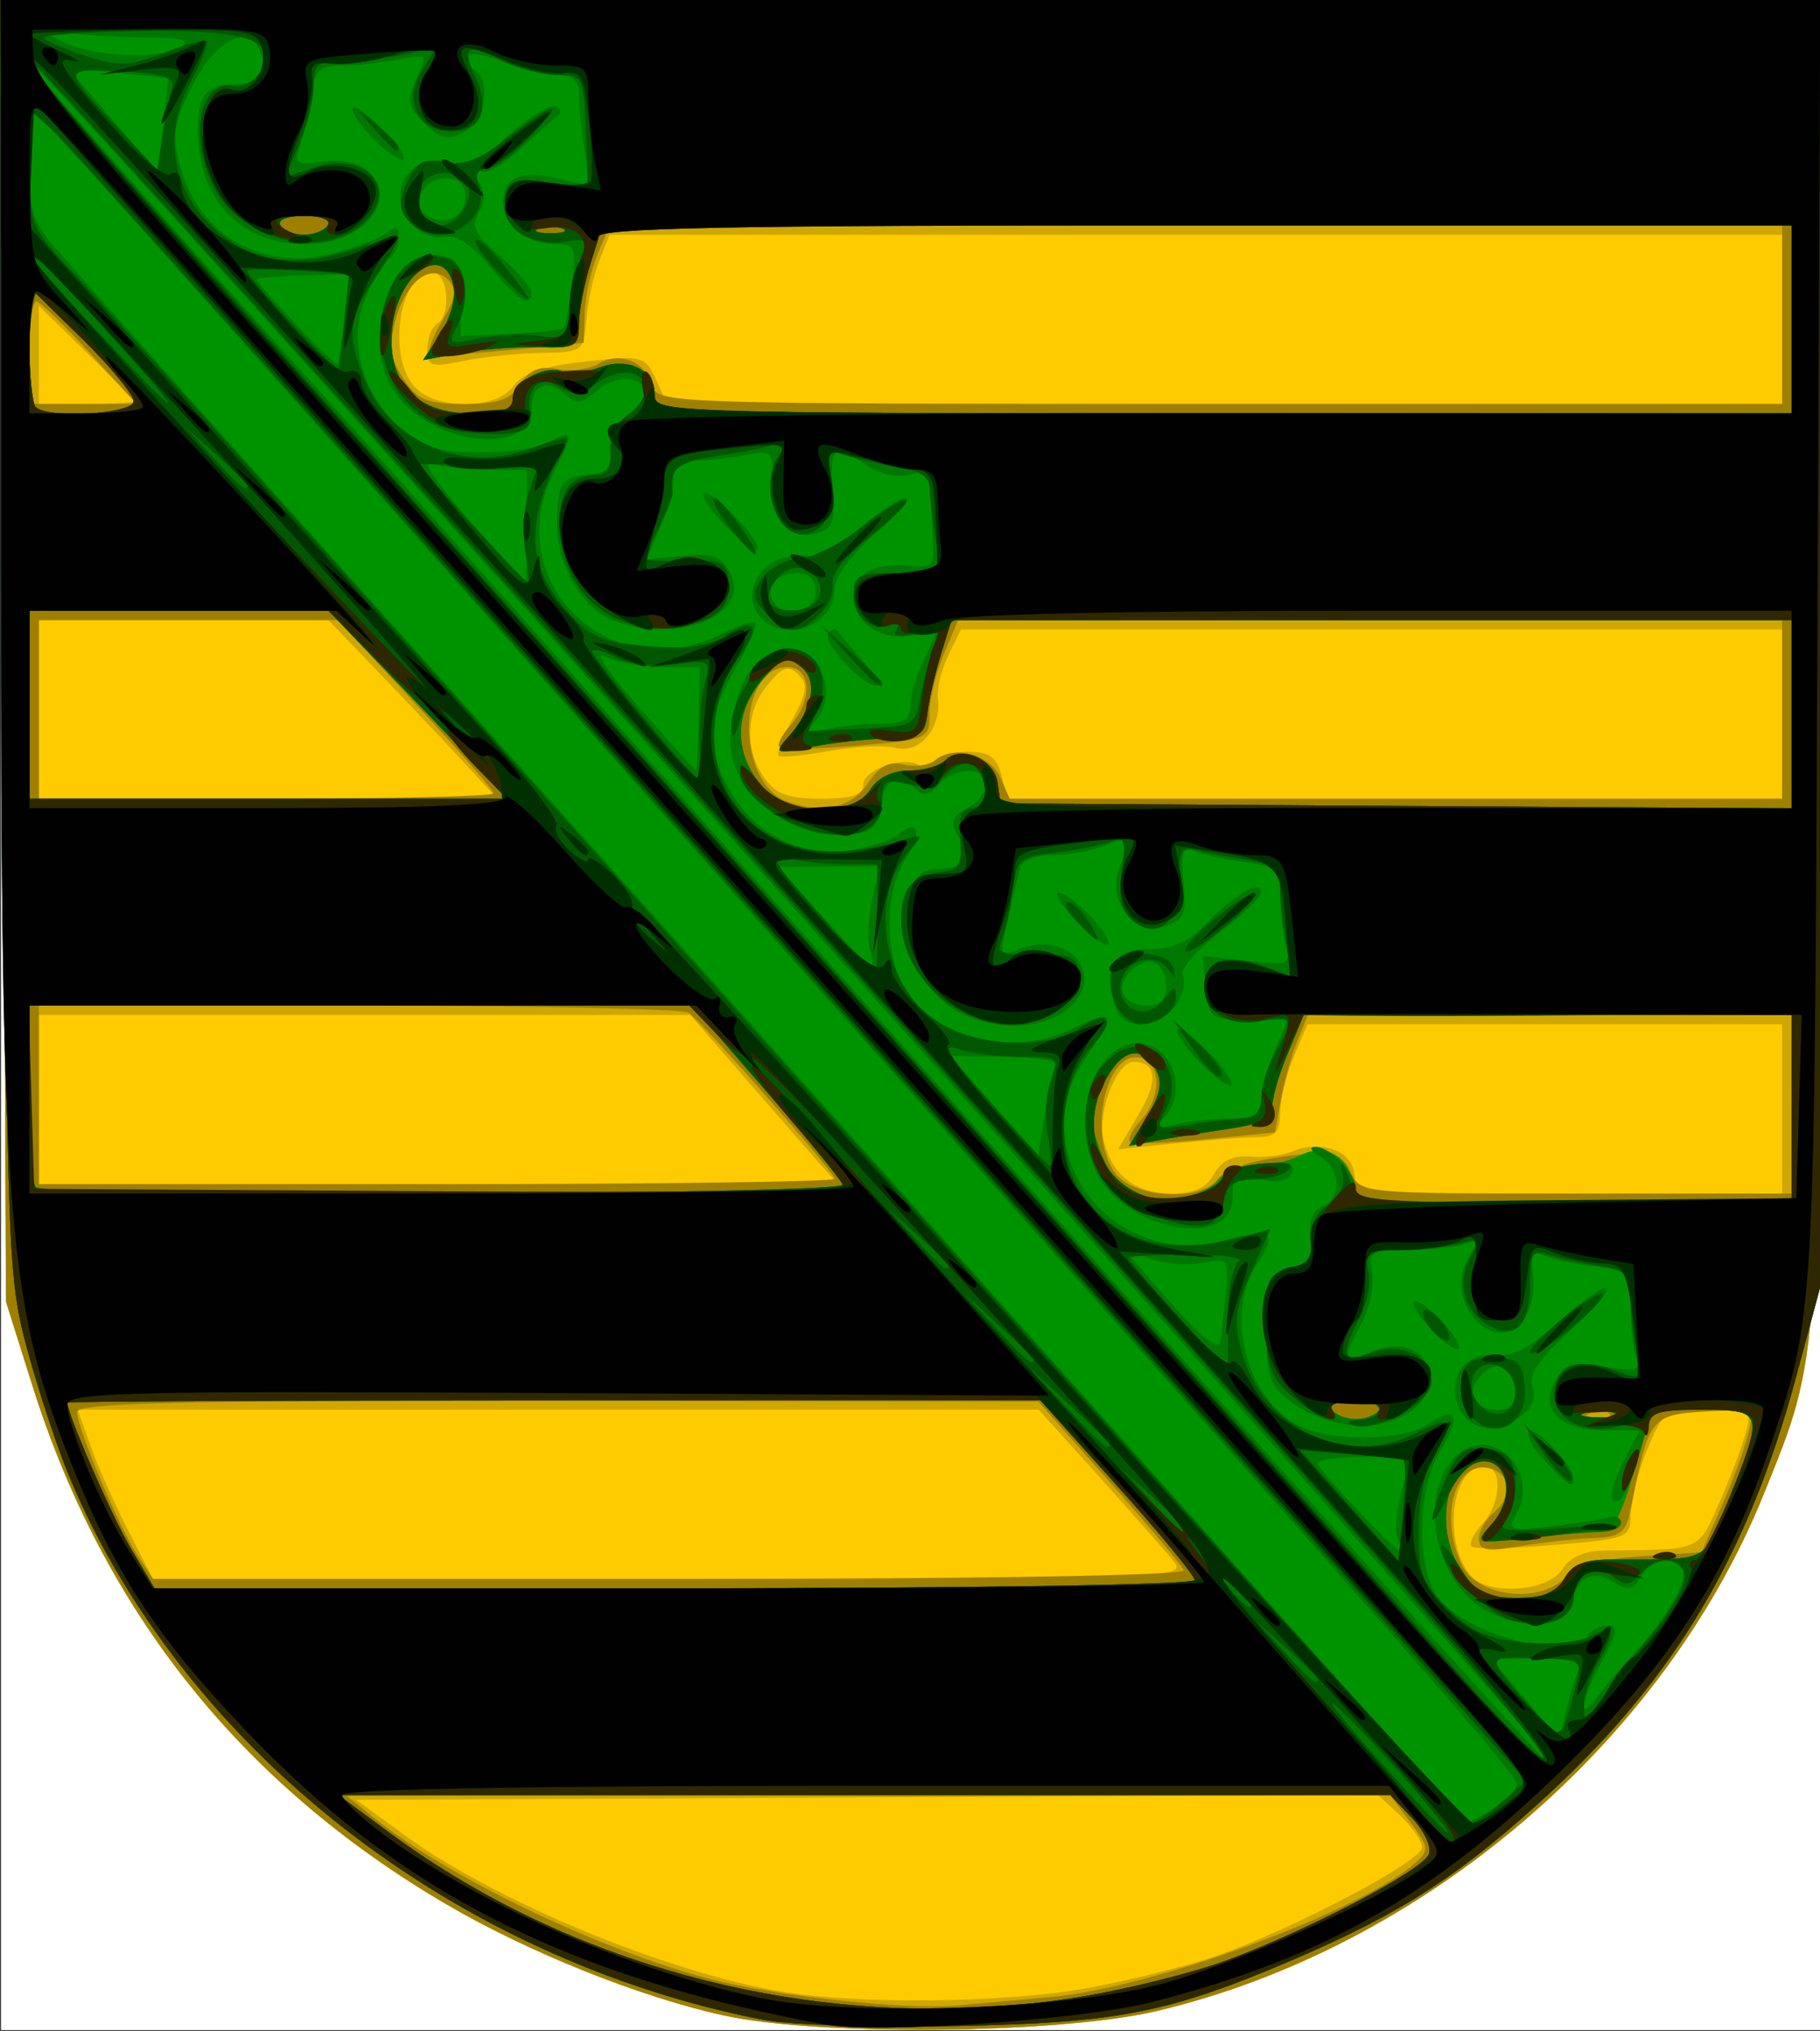 <?xml version="1.0" encoding="UTF-8" standalone="no"?>
<!-- Created with Inkscape (http://www.inkscape.org/) -->
<svg
    xmlns:inkscape="http://www.inkscape.org/namespaces/inkscape"
    xmlns:rdf="http://www.w3.org/1999/02/22-rdf-syntax-ns#"
    xmlns="http://www.w3.org/2000/svg"
    xmlns:cc="http://web.resource.org/cc/"
    xmlns:dc="http://purl.org/dc/elements/1.1/"
    xmlns:sodipodi="http://sodipodi.sourceforge.net/DTD/sodipodi-0.dtd"
    xmlns:svg="http://www.w3.org/2000/svg"
    xmlns:ns1="http://sozi.baierouge.fr"
    xmlns:xlink="http://www.w3.org/1999/xlink"
    id="svg1367"
    sodipodi:docname="saxony_coat_of_arms_me_01.svg"
    viewBox="0 0 626.83 699.35"
    sodipodi:version="0.32"
    version="1.0"
    inkscape:output_extension="org.inkscape.output.svg.inkscape"
    inkscape:version="0.45.1"
    sodipodi:docbase="/Users/johnolsen/Desktop/by author build/Public Domain"
  >
  <rect x="0" y="0" width="626.83" height="699.35" fill="#333333" stroke="none"/>
  <sodipodi:namedview
      id="base"
      bordercolor="#666666"
      inkscape:pageshadow="2"
      inkscape:window-width="1280"
      pagecolor="#ffffff"
      inkscape:zoom="0.32688366"
      inkscape:window-x="-4"
      borderopacity="1.0"
      inkscape:current-layer="svg1367"
      inkscape:cx="372.04724"
      inkscape:cy="541.56049"
      inkscape:window-y="-4"
      inkscape:window-height="753"
      inkscape:pageopacity="0.0"
  />
  <g
      id="g1376"
      inkscape:export-ydpi="72"
      inkscape:export-xdpi="72"
      transform="matrix(1.01 0 0 1.055 -79.987 -245.38)"
    >
    <path
        id="path1396"
        style="fill:#ffffff"
        d="m79.539 563.82v-331.32h310.14 310.15v331.32 331.32h-310.15-310.14l-0.001-331.32z"
    />
    <path
        id="path1394"
        style="fill:#fecb00"
        d="m326.19 890.38c-28.49-5.93-66.78-20.61-94.81-36.33-69.95-39.23-116.94-95.65-141.23-169.54l-8.916-27.12-0.972-212.45-0.973-212.44h310.27 310.27l-0.06 213.98c-0.06 233.32 0.35 227.52-19.17 273.8-34.24 81.17-116.47 148.18-206.92 168.61-33 7.46-114.89 8.29-147.49 1.49z"
    />
    <path
        id="path1392"
        style="fill:#cfa700"
        d="m326.19 890.38c-28.49-5.93-66.78-20.61-94.81-36.33-69.95-39.23-116.94-95.65-141.23-169.54l-8.916-27.12-0.972-212.45-0.973-212.44h310.27 310.27l-0.06 213.98c-0.06 233.32 0.35 227.52-19.17 273.8-34.24 81.17-116.47 148.18-206.92 168.61-33 7.46-114.89 8.29-147.49 1.49zm123.26-8.86c14.21-2.42 34.18-7.17 44.36-10.54 25.92-8.6 70.33-31 70.33-35.47 0-2.05-3.38-6.74-7.51-10.42l-7.51-6.7-174.21 0.8-174.22 0.79 16.15 11.31c30.98 21.7 89.73 45.04 129.23 51.35 26.07 4.16 75.53 3.63 103.38-1.12zm162.4-136.7c2.65-4.04 7.6-6.16 14.5-6.21 32.99-0.27 31.79 0.18 38.68-14.61 3.54-7.61 7.63-17.77 9.09-22.58 2.64-8.74 2.61-8.75-12.48-8.74-14.75 0.01-15.26 0.33-20.77 13.07-3.11 7.18-5.66 16.64-5.66 21.02 0 7.75-0.7 8.02-26.27 10.04-14.45 1.15-27.04 1.36-27.98 0.46-0.94-0.89 0.71-4.15 3.66-7.25 6.66-6.99 7.06-18.95 0.63-18.95-11.13 0-14.26 24.64-4.54 35.76 5.73 6.55 26.38 5.22 31.14-2.01zm-132.12-2.3c-2.44-2.95-13.85-15.38-25.36-27.61l-20.93-22.24h-163.89-163.88l4.36 11.72c2.39 6.45 8.17 18.87 12.83 27.61l8.48 15.89h176.41c167.55 0 176.19-0.27 171.98-5.37zm13.45-126.76c2.44-4.32 6.33-6.13 12.23-5.69 4.76 0.36 11.09-0.35 14.07-1.57 9.76-3.99 20.36-0.68 21.46 6.71l1.03 6.9h72.47 72.46v-27.61-27.61h-80.93-80.93l-4.68 10.64c-2.58 5.85-4.68 14.13-4.68 18.4 0 6.11-1.62 7.77-7.6 7.77-4.19 0-16.62 0.9-27.64 1.99l-20.03 1.99 6.89-11.09c6.94-11.16 6.4-17.43-1.5-17.43-5.97 0-12.64 16.78-10.25 25.8 2.98 11.29 10.87 17.15 23.09 17.15 7.78 0 12-1.85 14.54-6.35zm-134.64-3.62c-3.53-3.8-14.87-16.22-25.19-27.61l-18.76-20.71h-111.07-111.06l0.002 27.61v27.61h136.25 136.25l-6.42-6.9zm-120.83-130.38c-6.09-6.33-19.05-19.45-28.8-29.15l-17.71-17.64h-49.37-49.368v29.15 29.14h78.168 78.17l-11.09-11.5zm135.82 6.96c0-4.88 13.71-9.53 18.98-6.44 1.75 1.03 4.1 0.47 5.22-1.24 1.11-1.72 6.27-3.12 11.47-3.12 7.37 0 9.88 1.68 11.46 7.67l2.03 7.67h132.11 132.1v-27.61-27.61h-140.01-140.02l-4.29 8.44c-2.36 4.64-3.97 10.79-3.57 13.68 1.37 9.86-5.96 18.46-14.08 16.53-4.09-0.98-14.51-0.53-23.15 1.01-8.64 1.53-16.3 2.21-17.04 1.52-0.73-0.69 1.41-6.08 4.74-11.96 4.95-8.73 5.3-11.42 1.91-14.59-3.37-3.15-5.35-2.51-10.4 3.35-7.53 8.75-8.02 21.18-1.2 30.42 3.91 5.31 8.21 6.82 19.38 6.82 10.53 0 14.36-1.21 14.36-4.54zm-248.76-125.19c0-0.48-7.27-7.68-16.16-15.99l-16.148-15.11v15.99 15.99h16.148c8.89 0 16.16-0.39 16.16-0.88zm129.64-5c3.17-4.22 10.13-6.48 24.55-7.97 19.45-2 20.25-1.81 23.94 5.89l3.82 7.96h190.09 190.09v-27.61-27.61h-199.91-199.9l-3.51 8.44c-1.93 4.64-3.92 13.27-4.43 19.17-0.91 10.52-1.23 10.75-15.46 10.97-8 0.12-19.99 1.31-26.66 2.64-10.89 2.17-12.11 1.78-12.11-3.88 0-3.46 1.45-7.15 3.23-8.19 5.12-3.01 3.88-16.88-1.5-16.88-11.19 0-15.63 27.32-6.08 37.34 7.37 7.74 27.93 7.57 33.84-0.27z"
    />
    <path
        id="path1390"
        style="fill:#9f7f00"
        d="m326.19 890.38c-28.49-5.93-66.78-20.61-94.81-36.33-69.95-39.23-116.94-95.65-141.23-169.54l-8.916-27.12-0.972-212.45-0.973-212.44h310.27 310.27l-0.06 213.98c-0.06 233.32 0.35 227.52-19.17 273.8-34.24 81.17-116.47 148.18-206.92 168.61-33 7.46-114.89 8.29-147.49 1.49zm111.68-6.08c35.04-3.13 104.72-27.65 123.68-43.52 5.14-4.31 5.05-5.16-1.41-13.47l-6.91-8.86-177.89 0.11-177.88 0.11 8.9 6.92c25.02 19.45 78.12 43.81 115.48 52.98 22.92 5.62 66.09 10 84 8.52 6.21-0.51 20.63-1.77 32.03-2.79zm176.14-138.09c2.11-2.67 11.53-4.86 24.43-5.69l21-1.34 6.78-14.82c3.73-8.15 7.78-18.69 8.99-23.42l2.21-8.6-16.85 0.93c-18.33 1.01-19.21 2.07-24.9 30.07-1.97 9.7-3.28 10.79-13.44 11.2-6.18 0.26-17.43 1.47-24.98 2.7-11.11 1.8-13.73 1.35-13.73-2.39 0-2.54 2.18-6.34 4.85-8.44 6.23-4.91 6.21-11.96-0.04-14.24-12.19-4.44-18.77 14.27-10.83 30.81 5.46 11.37 28.48 13.4 36.51 3.23zm-131.18-1.14c-0.59-1.55-11.98-14.57-25.3-28.93l-24.23-26.11-163.96-0.21c-129.17-0.17-163.94 0.59-163.88 3.61 0.11 5.41 14.35 37.69 20.66 46.83l5.26 7.63h176.26c105.64 0 175.84-1.13 175.19-2.82zm145.05-51.19c-1.08-1.02-3.86-1.13-6.2-0.24-2.57 0.98-1.81 1.71 1.96 1.85 3.4 0.14 5.31-0.59 4.24-1.61zm-133.56-76.37c3.35-4.29 15.3-7.3 34.28-8.64 5.62-0.39 9.05 1.53 11.27 6.34 3.17 6.86 3.56 6.9 76.72 6.9h73.54v-29.15-29.14h-82.46-82.46l-3.6 8.44c-1.97 4.64-4.5 13.26-5.62 19.17l-2.03 10.74-23.94 2.27c-13.17 1.25-24.64 1.6-25.5 0.78-0.87-0.81 0.84-4.01 3.8-7.11 6.64-6.97 6.96-17.71 0.6-20.03-11.98-4.37-19.31 24.04-9.6 37.21 6.08 8.23 29.17 9.7 35 2.22zm-130.48-0.2c0-2.11-45.01-51.07-49.84-54.21-1.91-1.24-52.53-2.28-112.5-2.3l-109.04-0.05 0.002 29.15v29.14h135.69c74.63 0 135.69-0.78 135.69-1.73zm11.21-128.94c3.98-5.78 7.36-7.49 12.32-6.26 3.75 0.93 8.64 0.26 10.85-1.48 6.36-5.02 18.62-1.84 22.11 5.73l3.19 6.9h131.69 131.69v-29.14-29.15h-140.49-140.49l-4.89 11.11c-2.69 6.12-4.89 14.89-4.89 19.49 0 8.23-0.45 8.42-24.76 10.37-13.62 1.09-25.48 1.31-26.36 0.47s0.81-4.05 3.76-7.15c7.59-7.97 7.03-18.95-0.98-18.95-17.51 0-17.61 37.95-0.12 43.89 12.03 4.08 21.99 1.96 27.37-5.83zm-127.52 3.13c0-0.97-11.96-14.08-26.59-29.14l-26.6-27.39h-50.94-50.938v29.15 29.14h77.538c42.64 0 77.53-0.79 77.53-1.76zm-137.62-143.63c-8.71-9.1-16.923-16.69-18.256-16.87s-2.423 7.26-2.423 16.54v16.87h18.259 18.25l-15.83-16.54zm146.77 10.09c3.11-4.73 6.49-6.04 12.67-4.92 4.63 0.84 10.88 0.08 13.88-1.7 7.1-4.22 16.16-0.77 18.29 6.95 1.66 6.03 4.57 6.12 193.54 6.12h191.84v-29.14-29.14h-199.91-199.9l-4.11 9.41c-2.26 5.18-4.25 13.81-4.43 19.17l-0.33 9.76-25.47 2.4c-14.01 1.32-26.15 1.76-26.97 0.98s1.14-5.64 4.35-10.8c4.64-7.46 5.02-10.17 1.84-13.19-5.99-5.68-14.58 0.76-17.99 13.49-2.23 8.33-1.61 12.48 2.8 18.87 4.78 6.93 7.96 8.19 20.66 8.19 11.75 0 15.92-1.4 19.24-6.45z"
    />
    <path
        id="path1388"
        style="fill:#009300"
        d="m339.61 891.8c-105.78-19.68-198.28-88.99-236.83-177.44-4.091-9.4-10.552-28.14-14.354-41.63-6.68-23.72-6.952-31.56-8.066-232.39l-1.154-207.84h310.31 310.31v210.16 210.15l-8.09 28.88c-16.14 57.59-41.02 97.92-83.81 135.84-30.02 26.61-50.54 39.36-87.99 54.71-42.05 17.22-59.17 20.46-114.1 21.56-27.55 0.55-57.35-0.35-66.23-2zm107.35-7.41c16.4-2.53 39.39-8.02 51.09-12.2 28.42-10.16 66.31-29.26 68.43-34.5 0.94-2.32-1.64-7.6-5.73-11.73l-7.43-7.51h-179.32-179.32l17.07 12.09c65.86 46.67 152.73 66.55 235.21 53.85zm165.69-136.59c2.54-4.52 6.78-6.23 15.46-6.25 35.16-0.09 31.66 1.62 40.78-20.01 11.82-28.03 11.55-28.87-9.05-28.87h-17.36l-6.02 19.94c-4.83 16.02-7.29 19.94-12.51 19.96-3.58 0.02-14.5 0.92-24.27 2-17.52 1.93-17.69 1.87-12.12-4.11 7.04-7.55 7.33-18.97 0.56-21.44-13.44-4.89-21.31 19.66-11.23 35.03 5.6 8.54 8.38 9.97 19.39 9.97 9.61 0 13.75-1.57 16.37-6.22zm-126.05 0.51c0-1.45-11.84-15.26-26.32-30.68l-26.32-28.03h-165.9c-91.25 0-165.91 0.34-165.9 0.77 0 3.75 15.06 36.9 21.51 47.35l8.17 13.23h177.38c97.56 0 177.38-1.19 177.38-2.64zm63-55.64c1.17-1.8-2.18-3.07-8.08-3.07-5.89 0-9.24 1.27-8.07 3.07 1.1 1.68 4.73 3.06 8.07 3.06 3.35 0 6.98-1.38 8.08-3.06zm80.02 1.05c-2.19-0.84-6.55-0.89-9.69-0.11s-1.36 1.46 3.98 1.53c5.33 0.06 7.9-0.58 5.71-1.42zm-134.58-76.38c1.97-2.44 7.52-4.44 12.32-4.44 4.81 0 11.45-1.37 14.76-3.05 8.21-4.18 15.84-0.82 18.17 7.99l1.93 7.34h73.96 73.95v-30.68-30.68l-83.19 0.01-83.19 0.01-5.79 13.39c-3.19 7.36-5.37 15.22-4.85 17.45 0.64 2.74-4.33 4.81-15.2 6.36-8.88 1.26-20.1 3.02-24.93 3.91l-8.77 1.62 6.17-9.63c4.52-7.07 5.32-11.12 3-15.24-4.89-8.67-12.2-6.67-18.03 4.95-4.71 9.39-4.79 11.85-0.67 22.12 3.06 7.64 7.35 12.3 12.62 13.74 10.38 2.82 23.2 0.43 27.74-5.17zm-128.51 1.85c-0.59-1.61-12.4-15.42-26.23-30.68l-25.15-27.76h-112.96-112.96l0.001 28.63c0 15.75 0.969 29.56 2.154 30.68 3.495 3.32 276.38 2.45 275.14-0.87zm9.48-129c2.47-3.75 7.53-6.13 13.05-6.13 4.96 0 10.62-1.52 12.57-3.38 5.31-5.03 16.58-0.36 17.73 7.36l1.01 6.75 134.88 0.81 134.88 0.8v-30.72-30.71h-143.24-143.25l-3.7 11.51c-2.03 6.32-4.08 14.95-4.55 19.17-0.75 6.71-2.48 7.71-13.78 7.97-7.11 0.17-18.74 1.4-25.85 2.74-12.47 2.34-12.74 2.22-7.65-3.37 8.46-9.31 10.06-18.23 4.12-22.91-4.59-3.62-6.31-3.04-12.99 4.34-9.49 10.47-9.86 23.14-1.01 33.83 8.68 10.48 31.39 11.65 37.78 1.94zm-135.06-8.43c-6.1-6.33-19.79-20.14-30.43-30.68l-19.34-19.18h-50.97-50.979v30.68 30.68h81.399 81.4l-11.08-11.5zm-116.18-118.22c0-2.16-8-11.44-17.77-20.6l-17.769-16.66v18.55c0 10.21 0.969 19.48 2.154 20.61 4.136 3.92 33.385 2.26 33.385-1.9zm129.22-0.55c0-5.55 10.85-11.41 16.98-9.18 2.49 0.91 8.12 0.35 12.52-1.24 9.93-3.58 18.96 0.67 18.96 8.93 0 5.86 3.8 5.98 193.84 5.98h193.84v-30.68-30.67h-202.74-202.75l-4.01 12.22c-2.21 6.72-4.02 15.76-4.02 20.08 0 7.26-1.05 7.83-13.73 7.48-7.55-0.21-19.51 0.65-26.57 1.91l-12.84 2.28 5.77-8.36c3.17-4.6 5.32-11.28 4.76-14.85-2.37-15.27-18.39-6.42-20.91 11.55-2.55 18.15 7.42 29.04 26.6 29.04 10.41 0 14.3-1.22 14.3-4.49zm-62.99-56.86c1.16-1.8-2.19-3.07-8.08-3.07s-9.24 1.27-8.08 3.07c1.1 1.68 4.74 3.06 8.08 3.06s6.98-1.38 8.08-3.06zm79.96 1.03c-2.23-0.85-5.86-0.85-8.08 0s-0.4 1.55 4.04 1.55 6.26-0.7 4.04-1.55z"
    />
    <path
        id="path1386"
        style="fill:#007700"
        d="m339.61 891.8c-105.78-19.68-198.28-88.99-236.83-177.44-4.091-9.4-10.552-28.14-14.354-41.63-6.68-23.72-6.952-31.56-8.066-232.39l-1.154-207.84h310.31 310.31v210.16 210.15l-8.09 28.88c-16.14 57.59-41.02 97.92-83.81 135.84-30.02 26.61-50.54 39.36-87.99 54.71-42.05 17.22-59.17 20.46-114.1 21.56-27.55 0.55-57.35-0.35-66.23-2zm107.35-7.41c16.4-2.53 39.39-8.02 51.09-12.2 28.42-10.16 66.31-29.26 68.43-34.5 0.94-2.32-1.64-7.6-5.73-11.73l-7.43-7.51h-179.32-179.32l17.07 12.09c65.86 46.67 152.73 66.55 235.21 53.85zm141.52-61.7c4.38-2.72 7.96-6.25 7.96-7.84 0-2.9-32.05-38.06-163.01-178.75-39.16-42.08-105.91-113.87-148.33-159.53-42.41-45.65-103.47-111.27-135.68-145.81l-58.574-62.8-0.971 17.63c-0.857 15.56 0.093 18.83 8.076 27.8 4.979 5.59 63.409 68.02 129.85 138.74 66.44 70.71 172.57 184.05 235.84 251.87s115.45 123.39 115.96 123.48c0.5 0.09 4.5-2.06 8.88-4.79zm13.88-21.88c-18.55-20.82-114.25-124.05-201.23-217.05-234.15-250.38-306.03-326.71-309.68-328.81-3.574-2.07 37.46 42.6 94.92 103.33 13.58 14.34 58.69 62.72 100.27 107.5 179.18 193.04 317.18 340.39 318.78 340.39 0.94 0-0.43-2.41-3.06-5.36zm14.71-22.25c1.65-3.72-0.95-4.6-13.63-4.61l-15.68-0.01 11.61 13.19 11.61 13.19 2.03-8.58c1.11-4.71 2.94-10.64 4.06-13.18zm19.08-6.13c11.17-11.45 18.97-24.33 16.77-27.7-3.08-4.74-10.64-3.46-14.14 2.39-2.61 4.37-4.35 4.71-9.33 1.82-7.28-4.23-12.42-1.81-14.08 6.62-1.6 8.08-15.4 9.55-28.66 3.04-18.57-9.12-24.7-39.39-10.39-51.37 11.73-9.83 27.9 5.38 20.22 19.02-3.34 5.92-2.79 6.12 11.93 4.46 8.49-0.96 17.25-2.28 19.47-2.93s4.04 0.16 4.04 1.8c0 1.63-3.27 2.98-7.27 2.99-3.99 0.02-15.26 0.92-25.03 2-17.52 1.93-17.69 1.87-12.12-4.11 7.04-7.55 7.33-18.97 0.56-21.44-13.44-4.89-21.31 19.66-11.23 35.03 5.6 8.54 8.38 9.97 19.39 9.97 9.61 0 13.75-1.57 16.37-6.22 2.54-4.52 6.78-6.23 15.46-6.25 35.16-0.09 31.66 1.62 40.78-20.01 11.82-28.02 11.55-28.87-9.03-28.87h-17.35l-4.09 13.88c-2.25 7.64-5.35 14.62-6.88 15.52-4.27 2.51-3.32-4.19 1.97-13.91l4.77-8.74h-11.6c-15.38 0-22.57-6.62-17.32-15.94 3.34-5.94 5.58-6.58 16.85-4.87 11.11 1.69 12.71 1.26 11-2.97-1.1-2.72-2-10.21-2-16.65 0-11.23-0.48-11.75-12.11-13.06-6.67-0.74-14.42-2.33-17.23-3.52-4.13-1.74-4.87-0.5-3.84 6.41 0.71 4.71-0.73 11.15-3.2 14.31-10.28 13.16-28.03-6.26-18.69-20.46 3.48-5.3 3.3-5.85-1.41-4.13-2.98 1.08-11.65 1.97-19.25 1.97-12.81 0-13.72 0.54-12.37 7.28 0.81 4-0.84 11.53-3.67 16.72-6.82 12.52-6.67 12.83 4.29 8.9 19.02-6.81 27.27 13.47 8.86 21.82-10.95 4.97-26.37 2.73-37.59-5.46-6.83-4.98-7.99-8.37-8.07-23.53-0.09-16.36 0.51-17.85 7.98-19.62 6.47-1.53 7.89-3.56 7.14-10.19-0.6-5.26 0.88-8.95 4.04-10.1 6.72-2.45 6.3-12.38-0.68-16.25-3.11-1.72-3.94-3.17-1.85-3.22 5.23-0.13 13.96 8.59 13.96 13.93 0 3.67 12.06 4.39 74.31 4.39h74.3v-30.68-30.68l-83.19 0.01-83.19 0.01-5.79 13.39c-3.19 7.36-5.37 15.22-4.85 17.45 0.64 2.74-4.33 4.81-15.2 6.36-8.88 1.26-20.1 3.02-24.93 3.91l-8.77 1.62 6.17-9.63c4.52-7.07 5.32-11.12 3-15.24-4.89-8.67-12.2-6.67-18.03 4.95-11.1 22.1 9.04 44.06 32.6 35.55 4.59-1.65 8.34-4.28 8.34-5.83s5.64-3.33 12.53-3.96c9.37-0.84 12.12-0.11 10.9 2.91-1.1 2.71-4.67 3.4-10.91 2.1-8.34-1.74-9.29-1.14-9.29 5.92 0 17.12-35.78 11.24-46.19-7.59-9.49-17.18-1.27-42.73 13.74-42.73 11.74 0 17.56 15.69 9.03 24.35-3.32 3.37-2.6 3.76 4.04 2.19 4.44-1.05 12.8-1.93 18.58-1.95 8.1-0.04 10.5-1.36 10.5-5.81 0-3.16 2.05-10.41 4.55-16.1l4.56-10.35h-13.44c-12.92 0-13.48-0.4-14.49-10.39l-1.04-10.4 15.05 1.62c14.16 1.51 14.95 1.21 13.21-4.95-1.02-3.6-1.87-10.86-1.9-16.12-0.04-8.71-1.13-9.71-12.16-11.2-6.66-0.9-14.33-2.49-17.05-3.54-4.04-1.56-4.72 0.29-3.73 10.13 1.04 10.35 0.18 12.35-6.17 14.27-10.6 3.19-20.01-8.12-15.71-18.87 4.22-10.54 4.17-10.61-5.2-7.22-4.56 1.64-12.6 2.99-17.87 2.99s-10.07 1.72-10.66 3.83-2.49 9.58-4.22 16.61c-3.09 12.57-3.02 12.73 4.38 10.06 15.86-5.73 28.58 7.85 17.35 18.51-10.45 9.92-33.6 8.59-45.39-2.6-5.1-4.85-10.29-12.64-11.52-17.31-3.22-12.17 2.15-24.48 10.72-24.59 9.66-0.13 11.71-2.91 7.57-10.26-2.92-5.17-2.39-6.85 2.97-9.57 3.57-1.82 6.5-5.33 6.5-7.8 0-5.93-11.02-5.77-16.27 0.24-2.87 3.28-5.17 3.75-7.5 1.53-5.98-5.67-11.31-3.41-12.36 5.24-0.82 6.72-2.91 8.64-10.26 9.44-19.6 2.13-40.84-13.52-40.84-30.1 0-14.6 6.53-27.56 14.9-29.55 14.22-3.39 23.57 12.82 13.37 23.17-3.32 3.37-2.61 3.76 4.04 2.19 4.44-1.05 12.8-1.93 18.57-1.95 8.42-0.03 10.5-1.29 10.5-6.33 0-3.46 2.24-10.4 4.98-15.43 4.93-9.04 4.9-9.12-2.93-7.25-11.07 2.63-21.43-3.41-21.43-12.5 0-7.78 7.65-11.38 21-9.88 4.37 0.49 6.37-1.01 6.19-4.64-0.15-2.95-0.51-10.29-0.81-16.31-0.47-9.55-1.38-10.69-7.16-8.95-3.87 1.17-9.85-0.02-14.42-2.86-11.52-7.17-13.18-6.13-11.82 7.39 0.96 9.5-0.03 12.7-4.39 14.29-9.31 3.39-16.05-3.17-16.05-15.64 0-10.88-0.4-11.29-9.29-9.6-5.11 0.98-12.74 1.77-16.96 1.77-5.35 0-7.67 1.74-7.67 5.76 0 3.17-2.06 10.44-4.58 16.16l-4.58 10.41 12.37-1.13c9.93-0.89 13.09 0.14 15.96 5.25 7.73 13.7-17.43 23.91-39.4 15.98-10.91-3.94-19.54-17.89-19.54-31.61 0-13.42 1.46-15.49 11.5-16.29 5.53-0.45 7.06-2.27 6.41-7.61-0.51-4.24 1.73-8.73 5.66-11.35 3.58-2.38 6.5-5.67 6.5-7.31 0-5.85-10.03-6.53-16.35-1.1-4.92 4.23-7.3 4.67-10.21 1.91-6.3-5.98-12.2-4.08-12.2 3.92 0 15.99-33.81 12.28-46.65-5.13-11.94-16.18-1.89-47.08 14.58-44.87 6.85 0.92 7.84 2.64 7.84 13.75v12.7l16.99-0.72c9.35-0.39 17.51-1.27 18.14-1.96 0.62-0.68 1.92-7.11 2.88-14.28 1.55-11.49 1-13.04-4.61-13.04-10.7 0-18.87-5.92-18.87-13.69 0-8.44 6.78-10.85 20.6-7.3 9.23 2.36 9.28 2.3 7.31-9.02-1.1-6.27-2.01-14.51-2.03-18.31-0.02-5.21-1.91-6.9-7.71-6.9-4.23 0-12.95-2.09-19.39-4.64-10.4-4.13-16.79-1.78-8.47 3.11 5.87 3.44 3.51 16.51-3.62 20.14-5.66 2.87-8.01 2.38-13.51-2.83-5.78-5.49-6.13-7.38-2.71-14.52 3.89-8.11 3.82-8.19-6.28-6.27-5.62 1.07-14.24 1.94-19.16 1.94-7.59 0-9.18 1.5-10.56 9.97-0.9 5.49-2.62 12.86-3.83 16.38-1.96 5.72-1.13 6.26 7.77 5.01 5.48-0.76 12.13 0.32 14.78 2.41 12 9.46-0.46 24.52-20.29 24.52-22.2 0-36.29-13.7-36.96-35.94-0.36-12.13 2.66-16.21 11.99-16.21 9.01 0 12.14-3.58 9.29-10.62-3.84-9.5-15.32-4.01-23.22 11.11-6.45 12.34-7.01 15.94-4.08 26.28 6.45 22.74 28.2 34.5 52.43 28.35 7.72-1.96 15.86-4.98 18.08-6.71 2.92-2.28 4.04-1.82 4.04 1.65 0 2.64-1.48 5.66-3.28 6.72-1.81 1.06-5.45 6.84-8.09 12.85-9.52 21.63 8.13 49.57 31.81 50.35 15.74 0.52 25.85-0.68 32.06-3.83 6.93-3.51 7.05-1.84 0.7 9.81-19.64 36.07 18.9 72.04 57.1 53.28 5.41-2.66 10.46-4.24 11.22-3.51 0.77 0.73-2.26 7.39-6.72 14.8-9.67 16.07-10.21 25.33-2.29 39.36 8.15 14.43 24.47 22.5 40.78 20.16 7.02-1.01 14.69-3.35 17.04-5.2 6.85-5.4 8.35-0.65 2.48 7.86-7.38 10.69-7.29 32.3 0.19 43.13 10.96 15.9 37.68 21.65 56.83 12.25 5.41-2.66 10.5-4.2 11.31-3.43s-2.36 6.74-7.05 13.26c-21.8 30.32 8.98 69.13 47.09 59.39 16.37-4.19 18.6-2.62 11.31 7.96-11.09 16.07-3.34 43.98 14.6 52.6 10.82 5.2 35.69 4.86 43.91-0.6 9.6-6.39 11.4-2.67 4.15 8.61-7.85 12.23-8.37 37.65-0.97 47.67 9.24 12.54 45.51 21.47 51.26 12.63 1.1-1.68 4.1-3.06 6.66-3.06 3.74 0 3.39 2.26-1.8 11.45-7.48 13.26-8.47 20.56-1.56 11.55 2.59-3.37 8.07-9.58 12.18-13.8zm-30-62.88c-4.17-4.21-6.64-8.55-5.49-9.64 2.1-1.99 14.86 10.71 15.06 15 0.17 3.71-1.55 2.75-9.57-5.36zm-29.09-16.88c-5.18-9.2 1.39-19.04 11.91-17.83 5.88 0.68 11.97-2.33 21.32-10.55 7.19-6.33 14.65-11.45 16.58-11.38 1.92 0.06-3.41 6.16-11.85 13.54-11.1 9.7-14.76 14.89-13.21 18.73 1.37 3.39-0.01 6.81-3.84 9.46-8.54 5.93-16.9 5.14-20.91-1.97zm19.38-5.96c0-8.26-6.11-11.03-11.99-5.44-5.89 5.59-2.98 11.4 5.72 11.4 4.06 0 6.27-2.11 6.27-5.96zm-29.07-20.12c-4.16-4.2-6.84-8.33-5.95-9.18 0.89-0.84 5.02 1.91 9.18 6.11 4.16 4.21 6.84 8.34 5.95 9.18-0.89 0.85-5.02-1.9-9.18-6.11zm-79.15-87.43c-5.07-5.03-8.5-9.83-7.61-10.67 0.89-0.85 5.77 2.57 10.84 7.6s8.49 9.83 7.6 10.67c-0.88 0.85-5.76-2.57-10.83-7.6zm-29.37-19.94c-3.17-11.99 0.46-16.87 12.55-16.87 7.5 0 13.26-2.46 18.68-7.96 9.48-9.62 19.14-15.02 19.14-10.7 0 1.67-6.3 7.6-13.99 13.18-7.7 5.58-13.42 11.77-12.71 13.77 2.37 6.78-5.63 16.25-13.74 16.25-5.73 0-8.46-2.11-9.93-7.67zm18.06-4.42c0-8.26-6.11-11.03-12-5.44s-2.97 11.39 5.73 11.39c4.05 0 6.27-2.1 6.27-5.95zm-30.72-21.69c-5.09-5.04-7.78-9.17-5.98-9.17 4.15 0 18.96 14.8 16.82 16.83-0.87 0.83-5.75-2.62-10.84-7.66zm-79.11-84.32c-4.17-4.21-6.6-8.58-5.41-9.71 1.19-1.14 2.53-1.49 2.97-0.78 0.45 0.7 4.34 5.07 8.64 9.71 9.78 10.53 4.15 11.24-6.2 0.78zm-28.96-15.2c-5.58-6.39-1.06-16.69 8.31-18.92 4.41-1.05 8.87-1.1 9.91-0.11 1.04 0.98 7.77-2.99 14.97-8.84 7.19-5.85 14.63-10.57 16.53-10.5s-2.72 5.29-10.27 11.59c-7.65 6.38-13.73 14.2-13.73 17.66 0 12.49-17.39 18.65-25.72 9.12zm19.26-7.82c0-4.03-2.16-6.14-6.27-6.14-7.1 0-11.26 4.62-8.27 9.21 3.72 5.72 14.54 3.44 14.54-3.07zm-30.7-21.48c-5.07-5.02-8.49-9.82-7.6-10.67 0.89-0.84 5.76 2.58 10.84 7.61 5.07 5.02 8.49 9.83 7.6 10.67s-5.76-2.58-10.84-7.61zm-80.22-84.51c-5.46-6.51-11.44-10.52-14.85-9.97-12.86 2.07-21.55-14.2-11.72-21.95 10.94-8.62 29.82 3.3 22.55 14.24-2.78 4.19-1.38 6.9 7.29 14.12 5.9 4.92 10.73 10.19 10.73 11.7 0 5.46-5.02 2.54-14-8.14zm-8.62-23.19c0-3.79-2.28-5.8-6.56-5.8-7.81 0-12.32 8.77-6.32 12.29 6.15 3.61 12.88 0.22 12.88-6.49zm5.2-8.34c-2.29-3.5 23.13-23.74 26.18-20.84 1.1 1.05 1.38 2.25 0.62 2.67s-6.65 5.37-13.09 11c-6.58 5.75-12.59 8.9-13.71 7.17zm-37.49-11.26c-4.17-4.21-6.86-8.34-5.98-9.17 0.87-0.83 5.75 2.62 10.84 7.66s7.78 9.17 5.98 9.17-6.68-3.44-10.84-7.66zm281.05 471.32c0-1.45-11.84-15.26-26.32-30.68l-26.32-28.03h-165.9c-91.25 0-165.91 0.34-165.9 0.77 0 3.75 15.06 36.9 21.51 47.35l8.17 13.23h177.38c97.56 0 177.38-1.19 177.38-2.64zm69.13-13.95c-0.96-2.38-0.31-9.28 1.45-15.34l3.21-11.01h-15.9c-8.74 0-15.89 0.98-15.89 2.18 0 1.99 26.07 28.49 28.03 28.49 0.47 0 0.06-1.94-0.9-4.32zm-6.13-41.69c1.17-1.8-2.18-3.07-8.08-3.07-5.89 0-9.24 1.27-8.07 3.07 1.1 1.68 4.73 3.06 8.07 3.06 3.35 0 6.98-1.38 8.08-3.06zm80.02 1.05c-2.19-0.84-6.55-0.89-9.69-0.11s-1.36 1.46 3.98 1.53c5.33 0.06 7.9-0.58 5.71-1.42zm-132.51-38.9c1.15-11.45 0.94-11.72-7.89-10.05-5 0.95-13.01 0.31-17.81-1.42l-8.73-3.16 6.21 7.07c16.66 18.96 25.84 27.08 26.41 23.36 0.34-2.22 1.16-9.33 1.81-15.8zm-130.58-35.63c-0.59-1.61-12.4-15.42-26.23-30.68l-25.15-27.76h-112.96-112.96l0.001 28.63c0 15.75 0.969 29.56 2.154 30.68 3.495 3.32 276.38 2.45 275.14-0.87zm72.6-39.11c0.87-1.35-6.84-2.54-17.13-2.64l-18.71-0.18 15 16.19 15.01 16.19 2.13-13.55c1.17-7.46 2.84-14.66 3.7-16.01zm-63.29-37.66c-0.91-3.34-0.54-10.81 0.84-16.62l2.51-10.55-17.28 0.14-17.29 0.15 15.26 16.3c8.4 8.97 15.8 16.38 16.45 16.47s0.43-2.56-0.49-5.89zm0.17-52.23c2.47-3.75 7.53-6.13 13.05-6.13 4.96 0 10.62-1.52 12.57-3.38 5.31-5.03 16.58-0.36 17.73 7.36l1.01 6.75 134.88 0.81 134.88 0.8v-30.72-30.71h-143.24-143.25l-3.7 11.51c-2.03 6.32-4.08 14.95-4.55 19.17-0.75 6.71-2.48 7.71-13.78 7.97-7.11 0.17-18.74 1.4-25.85 2.74-12.47 2.34-12.74 2.22-7.65-3.37 8.46-9.31 10.06-18.23 4.12-22.91-4.59-3.62-6.31-3.04-12.99 4.34-9.49 10.47-9.86 23.14-1.01 33.83 8.68 10.48 31.39 11.65 37.78 1.94zm-135.06-8.43c-6.1-6.33-19.79-20.14-30.43-30.68l-19.34-19.18h-50.97-50.979v30.68 30.68h81.399 81.4l-11.08-11.5zm76.46-14.58l0.42-16.87h-12.74c-7.02 0-15.88-1.59-19.7-3.53-3.83-1.95 1.53 5.65 11.91 16.87s19.05 20.4 19.28 20.4 0.6-7.59 0.83-16.87zm-58.57-62.9v-18.39h-13.47c-7.4 0-16.12-0.97-19.38-2.14-3.25-1.18 2.62 7.1 13.05 18.4 10.44 11.3 19.16 20.55 19.39 20.54 0.22 0 0.41-8.29 0.41-18.41zm-134.07-40.74c0-2.16-8-11.44-17.77-20.6l-17.769-16.66v18.55c0 10.21 0.969 19.48 2.154 20.61 4.136 3.92 33.385 2.26 33.385-1.9zm129.22-0.55c0-5.55 10.85-11.41 16.98-9.18 2.49 0.91 8.12 0.35 12.52-1.24 9.93-3.58 18.96 0.67 18.96 8.93 0 5.86 3.8 5.98 193.84 5.98h193.84v-30.68-30.67h-202.74-202.75l-4.01 12.22c-2.21 6.72-4.02 15.76-4.02 20.08 0 7.26-1.05 7.83-13.73 7.48-7.55-0.21-19.51 0.65-26.57 1.91l-12.84 2.28 5.77-8.36c3.17-4.6 5.32-11.28 4.76-14.85-2.37-15.27-18.39-6.42-20.91 11.55-2.55 18.15 7.42 29.04 26.6 29.04 10.41 0 14.3-1.22 14.3-4.49zm-57.39-26.66l1.61-14.27-15.72 0.41c-8.65 0.23-15.72 0.82-15.72 1.31 0 1.59 26.76 28.51 27.5 27.66 0.39-0.46 1.44-7.26 2.33-15.11zm-5.6-30.2c1.16-1.8-2.19-3.07-8.08-3.07s-9.24 1.27-8.08 3.07c1.1 1.68 4.74 3.06 8.08 3.06s6.98-1.38 8.08-3.06zm79.96 1.03c-2.23-0.85-5.86-0.85-8.08 0s-0.4 1.55 4.04 1.55 6.26-0.7 4.04-1.55zm-134.55-48.96c-0.18-0.2-7.89-1.03-17.13-1.83l-16.79-1.47 15.18 16.9 15.17 16.89 1.96-15.06c1.07-8.28 1.8-15.22 1.61-15.43zm4.51-10.36c3.48-2.14 0.17-2.99-11.71-3.02-9.11-0.03-21.46-0.75-27.46-1.61l-10.904-1.57 9.694 4.5c11.11 5.15 33.24 6.08 40.38 1.7z"
    />
    <path
        id="path1384"
        style="fill:#005700"
        d="m339.61 891.8c-105.78-19.68-198.28-88.99-236.83-177.44-4.091-9.4-10.552-28.14-14.354-41.63-6.68-23.72-6.952-31.56-8.066-232.39l-1.154-207.84h310.31 310.31v210.16 210.15l-8.09 28.88c-16.14 57.59-41.02 97.92-83.81 135.84-30.02 26.61-50.54 39.36-87.99 54.71-42.05 17.22-59.17 20.46-114.1 21.56-27.55 0.55-57.35-0.35-66.23-2zm107.35-7.41c16.4-2.53 39.39-8.02 51.09-12.2 28.42-10.16 66.31-29.26 68.43-34.5 0.94-2.32-1.64-7.6-5.73-11.73l-7.43-7.51h-179.32-179.32l17.07 12.09c65.86 46.67 152.73 66.55 235.21 53.85zm111.4-71.31c-8.86-9.7-19.5-20.4-23.65-23.78-4.14-3.37 2.42 4.57 14.57 17.64 12.16 13.08 22.8 23.78 23.65 23.78s-5.71-7.94-14.57-17.64zm32.98 7.67l8.18-6.91-29.8-32.21c-29.95-32.37-160.9-173.13-359.73-386.66-58.86-63.21-110.1-117.55-113.88-120.76l-6.879-5.85v19.07c0 18.56 0.414 19.48 15.659 34.99 15.54 15.8 85.9 90.79 340.95 363.34 73.02 78.04 133.79 141.89 135.05 141.89 1.25 0 5.95-3.11 10.45-6.9zm-33.87-70.4c-138.04-149.26-466.55-499-467.69-497.92-1.582 1.5 17.91 23.04 112.68 124.5 109.15 116.84 343.35 368.35 374.61 402.29 15.1 16.39 27.91 28.54 28.47 27 0.56-1.53-21.07-26.68-48.07-55.87zm59.35 31.28c1.88-7.37 1.34-7.68-14.04-7.89-17.77-0.25-17.89-1.72 1.54 19.52 7.02 7.68 7.76 6.99 12.5-11.63zm20.95-10.03c13.44-15.58 17.65-23.03 15.17-26.84-2.89-4.44-9.91-3.65-14.53 1.63-3.06 3.51-5.12 3.8-8.43 1.19-6-4.73-14.15-1.19-14.15 6.14 0 7.14-9.08 10.54-20.74 7.76-8.65-2.06-24.5-17.47-24.48-23.8 0.01-1.98 2.89 0.89 6.42 6.37 5.49 8.56 8.22 9.97 19.25 9.97 9.61 0 13.75-1.57 16.37-6.22 2.54-4.52 6.78-6.23 15.46-6.25 35.16-0.09 31.66 1.62 40.78-20.01 11.85-28.11 11.6-28.87-9.45-28.87-14.67 0-17.81 0.93-18.02 5.37-0.14 2.95-0.94 3.78-1.77 1.85s-4.33-2.81-7.77-1.95c-11.99 2.98-22.51-1.71-22.51-10.03 0-9.59 7.63-12.66 20.23-8.15 9.53 3.42 9.58 3.38 7.6-6.02-1.09-5.2-1.99-13.27-1.99-17.93 0-7.21-1.58-8.72-10.5-10.04-5.77-0.85-13.48-2.47-17.12-3.6-5.84-1.81-6.62-0.76-6.62 8.88 0 13.93-4.7 18.84-13.65 14.29-8.65-4.39-11.54-13.75-6.84-22.09 3.47-6.16 3.16-6.54-3.86-4.76-4.2 1.07-13.26 1.96-20.13 1.98-11.19 0.04-12.3 0.73-10.67 6.65 1 3.63-0.28 10.47-2.85 15.19-6.9 12.67-6.08 15.37 3.61 11.87 10.45-3.77 20.79 0.98 20.79 9.55 0 6.52-19.75 16.74-26.95 13.94-2.06-0.8-1.28-1.56 1.72-1.69 10.25-0.46 9.68-6.38-0.62-6.38-5.89 0-9.24 1.27-8.07 3.07 3.69 5.67-4.41 3.13-13.39-4.21-7.59-6.2-8.93-9.68-9.07-23.59-0.14-14.91 0.54-16.49 7.92-18.26 6.09-1.46 7.87-3.69 7.22-9.06-0.52-4.39 1.7-8.83 5.79-11.55 4.43-2.95 6.1-6.61 5.01-11.06-0.97-3.95-0.12-3.23 2.11 1.8l3.73 8.44h73.68 73.68v-30.68-30.68l-83.19 0.01-83.19 0.01-5.79 13.39c-3.19 7.36-5.37 15.22-4.85 17.45 0.64 2.74-4.33 4.81-15.2 6.36-8.88 1.26-20.1 3.02-24.93 3.91l-8.77 1.62 6.17-9.63c4.52-7.07 5.32-11.12 3-15.24-4.89-8.67-12.2-6.67-18.03 4.95-11.1 22.1 9.04 44.06 32.6 35.55 4.59-1.65 8.34-4.28 8.34-5.83s5.78-3.34 12.84-3.98c8.77-0.8 11.79-0.17 9.51 1.97-1.83 1.73-7.21 3.15-11.96 3.15-6.06 0-9 1.82-9.88 6.13-0.69 3.38-2.69 7-4.44 8.04-5.76 3.45-26-2.86-34.22-10.66-10.9-10.36-11.85-32.55-1.8-42.1 12.58-11.95 28.62 1.29 20.03 16.53-3.22 5.72-2.66 5.98 9.05 4.14 6.87-1.08 15.03-1.97 18.14-1.99 3.67-0.02 5.7-2.46 5.77-6.94 0.06-3.79 2.19-10.35 4.73-14.57 6.63-11.01 6.01-12.34-4.84-10.28-11.09 2.11-19.39-2.88-19.39-11.67 0-7.85 8.52-10.49 20.27-6.28l9.61 3.44-1.98-11.38c-1.09-6.26-2-14.42-2.02-18.14-0.02-5.42-2.44-7.15-12.15-8.71-6.66-1.07-14.46-2.54-17.33-3.28-4.16-1.07-5.15 0.94-4.85 9.82 0.46 13.61-7.3 20.21-15.84 13.48-4.04-3.18-5.02-7.36-3.78-16.15 1.44-10.19 0.92-11.57-3.7-9.76-2.96 1.15-11.42 2.8-18.81 3.66-12.65 1.47-13.51 2.21-14.82 12.7-0.77 6.12-2.42 13.33-3.68 16.01-1.9 4.06 0.05 4.83 11.59 4.6 11.86-0.23 14.02 0.69 14.87 6.34 1.23 8.19-10.21 16.4-22.87 16.4-19.71 0-37.96-16.57-37.84-34.36 0.07-9.88 3.51-13.94 12.87-15.19 6.94-0.92 7.97-2.48 7.26-11.04-0.6-7.36 0.52-9.97 4.26-9.97 3.38 0 4.74-2.23 4.05-6.66-1.32-8.54-6.96-10.27-13.44-4.13-3.36 3.19-7.87 4.17-13.3 2.88-7.18-1.71-8.21-0.98-8.21 5.84 0 9.12-8.31 12.72-22.54 9.75-11.93-2.49-25.92-12.77-25.92-19.06 0-3.28 2.1-2.25 6.7 3.3 8.68 10.48 31.39 11.65 37.78 1.94 2.47-3.75 7.53-6.13 13.05-6.13 4.96 0 10.62-1.52 12.57-3.38 5.31-5.03 16.58-0.36 17.73 7.36l1.01 6.75 134.88 0.81 134.88 0.8v-30.72-30.71h-143.24-143.25l-3.7 11.51c-2.03 6.32-4.08 14.95-4.55 19.17-0.75 6.71-2.48 7.71-13.78 7.97-7.11 0.17-18.74 1.4-25.85 2.74-12.47 2.34-12.74 2.22-7.65-3.37 8.28-9.12 10.06-18.23 4.43-22.67-4.11-3.24-6.1-2.96-11.43 1.62-3.54 3.05-7.75 9.8-9.34 14.99-1.92 6.29-2.98 7.4-3.17 3.32-0.42-9.21 11.64-26.07 18.64-26.07 10.12 0 15.15 8.29 11.14 18.36l-3.44 8.67 18.18-0.8c17.91-0.79 18.21-0.95 20.16-11.22 1.1-5.72 3.15-13.03 4.57-16.24 2.28-5.14 1.54-5.58-6.29-3.71-6.47 1.54-8.23 1.12-6.5-1.55 1.44-2.2 1.02-2.86-1.05-1.65-6.06 3.56-13.71-1.5-13.71-9.07 0-6.68 1.33-7.34 14.96-7.34h14.96l-2-11.5c-1.1-6.33-2.02-13.77-2.04-16.54-0.02-3.3-3.64-5.56-10.54-6.58-5.77-0.85-13.7-2.53-17.62-3.72-6.59-2.02-6.98-1.4-5.33 8.25 3.15 18.46-15.49 24.68-20.23 6.75-1.28-4.86-0.53-10.78 1.84-14.38 3.37-5.13 3.26-5.84-0.73-4.38-2.61 0.95-11.48 2.69-19.7 3.86-13.53 1.92-16.57 4.21-15.3 11.49 0.22 1.32-1.78 6.43-4.47 11.36-2.68 4.92-4.88 9.63-4.88 10.45 0 0.83 6.18 1.24 13.73 0.92 11.55-0.49 13.87 0.4 14.56 5.56 1.26 9.34-3.4 13.84-16.38 15.84-23.1 3.56-40.98-11.17-40.98-33.77 0-10.88 3.86-15.59 12.92-15.74 3.09-0.05 4.72-2.86 4.5-7.75-0.2-4.29 2.29-9.43 5.65-11.68 3.3-2.2 6-5.85 6-8.1 0-6.51-8.29-7.8-16.23-2.52-5.66 3.77-8.58 4.07-13.14 1.36-6.78-4.02-11.48 0.45-9.92 9.44 0.93 5.33-4.42 6.79-20.47 5.59-23.56-1.77-37.34-25.97-27.03-47.46 4.22-8.79 10.8-11.97 19.41-9.38 6.62 2 8.06 13.49 2.85 22.73-2.85 5.06-2.14 5.38 7.49 3.32 5.85-1.25 15.1-1.66 20.55-0.9 9.41 1.31 9.98 0.78 11.37-10.42 0.81-6.49 2.51-14.04 3.79-16.78 1.87-4 0.78-4.69-5.58-3.54-11.44 2.08-22.15-4.26-20.93-12.39 0.86-5.79 2.86-6.62 14.63-6.13l13.64 0.57-0.71-18.2c-0.7-17.73-0.95-18.21-9.76-18.21-4.97-0.01-13.47-2.18-18.88-4.84-11.91-5.85-13.89-4.57-8.92 5.77 5.01 10.46 1.74 17.47-8.17 17.47-11.86 0-16.78-10.41-9.75-20.6 5.41-7.84 5.38-7.89-2.19-5.45-4.21 1.36-13.84 2.6-21.39 2.76-12.59 0.26-13.73 0.95-13.73 8.34 0 4.43-2.17 12.99-4.81 19l-4.82 10.95 9.43-3.13c15.11-5 27.73 4 20.34 14.51-11.41 16.23-43.42 11.56-54.01-7.88-8.77-16.1-5.12-35.33 6.33-33.31 3.12 0.55 7.33-1.49 9.34-4.55 6.82-10.33-4.4-13.94-41.52-13.37-18.35 0.28-32.842 1.3-32.21 2.27s7.02 3.6 14.2 5.85c11.32 3.55 14.83 3.42 26.58-0.96 7.44-2.77 14.07-4.53 14.72-3.91 0.66 0.62-1.91 6.79-5.71 13.71-9.02 16.43-6.42 33.61 7.02 46.37 12.32 11.7 27.67 14.39 47.21 8.28 8.38-2.61 15.7-4.31 16.27-3.77s-2.67 6.17-7.2 12.51c-9.4 13.14-10.06 18.99-3.78 33.26 9.35 21.26 34.33 31.03 57.36 22.44 7.1-2.65 12.37-3.86 11.72-2.68-14.65 26.28-14.54 40.54 0.4 56.42 7.55 8.03 11.87 9.77 27.25 10.98 13.22 1.04 20.41 0.11 26.02-3.38 10.54-6.56 12.77-3.18 4.72 7.16-9.83 12.62-11.08 32.88-2.81 45.41 11.25 17.02 31.5 21.96 58.26 14.22 7.72-2.23 7.84-2.07 2.7 3.52-14.35 15.6-8.69 45.09 10.84 56.39 13.07 7.57 36.93 8.22 47.33 1.3 10.34-6.87 12.83-2.73 3.83 6.36-10.43 10.55-12.36 33.55-3.88 46.35 11.54 17.41 30.8 22.35 57.89 14.86l7.25-2.01-6.58 14.12c-5.47 11.75-6.01 16.11-3.25 25.87 7.18 25.3 36.14 38.23 59.62 26.6 11.81-5.85 13.64-4.16 6.59 6.06-3.42 4.96-5.65 14.49-5.8 24.84-0.23 14.89 0.89 17.9 9.84 26.39 7.84 7.45 13.66 9.92 26.07 11.05 8.97 0.82 19.03-0.09 22.92-2.07 8.02-4.07 8.55-1.78 2.09 8.97-2.54 4.22-4.59 10.43-4.55 13.8 0.08 5.92 0.21 5.94 3.93 0.39 2.11-3.16 8.63-11.3 14.48-18.09zm-49.64-41.87c7.41-7.77 5.59-20.19-2.96-20.19-4.14 0-8.4 3.82-11.96 10.74-6.83 13.25-7.57 9.85-1.07-4.91 4.05-9.21 6.13-10.71 13.73-9.88 7.11 0.78 9.17 2.76 10 9.6 0.57 4.75-0.75 10.67-2.94 13.18-3.47 3.97-1.12 4.36 18.35 3.04 20.03-1.35 20.66-1.24 6.16 1.13-8.88 1.45-20.37 2.76-25.53 2.91-9.05 0.26-9.19 0.06-3.78-5.62zm44.13-12.52c-0.1-2.53 1.23-6.67 2.95-9.2 3.82-5.61 3.82-0.77 0 7.67-1.83 4.04-2.83 4.56-2.95 1.53zm-26.26-9.79l-7.29-10.15 9.19 8.34c5.06 4.59 8.35 9.16 7.3 10.15-1.04 0.99-5.18-2.76-9.2-8.34zm-25.56-13.05c-2.13-2.44-3.4-7.62-2.82-11.5 0.83-5.59 3.09-7.08 10.75-7.08 8.29 0 9.84 1.29 10.76 8.87 1.52 12.7-10.58 18.99-18.69 9.71zm15.37-8.96c-1.18-7.83-11.52-10.48-14.27-3.67-2.56 6.32 4.32 14.13 10.47 11.89 2.64-0.97 4.34-4.64 3.8-8.22zm15.17-21.65c7.11-5.72 13.65-9.71 14.54-8.86 2.07 1.98-19.65 19.38-24.11 19.31-1.84-0.02 2.47-4.72 9.57-10.45zm-43.61 2.83c-2.28-2.61-3.43-5.44-2.54-6.28 0.89-0.85 3.49 0.6 5.77 3.21 2.28 2.62 3.42 5.44 2.54 6.29-0.89 0.84-3.49-0.61-5.77-3.22zm-80.9-91.09l-7.3-10.15 9.2 8.35c5.06 4.59 8.34 9.15 7.3 10.14-1.05 1-5.19-2.76-9.2-8.34zm-25.57-13.05c-2.13-2.43-3.39-7.61-2.81-11.5 0.82-5.54 3.1-7.07 10.47-7.07 5.64 0 9.96 1.85 10.75 4.6 1.06 3.7 0.72 3.79-1.73 0.47-4.44-6.01-15.04-3.03-16.19 4.54-1.32 8.74 9.08 12.51 14.63 5.31 3.54-4.6 4.12-4.67 4.12-0.5 0 4.41-6.22 8.59-12.79 8.59-1.41 0-4.31-2-6.45-4.44zm22.47-19.78c0-3.45 22.06-20.28 24.08-18.36 0.71 0.67-4.42 5.77-11.39 11.34-6.98 5.56-12.69 8.72-12.69 7.02zm-37.15-9.53c-3.22-3.37-4.52-6.13-2.89-6.13 1.62 0 4.77 2.76 6.99 6.13 2.21 3.38 3.52 6.14 2.89 6.14s-3.77-2.76-6.99-6.14zm-77.74-86.66l-9.49-9.97 10.5 9.01c5.78 4.95 10.5 9.44 10.5 9.97 0 2.37-2.67 0.28-11.51-9.01zm-28.35-14.02c-4.59-4.82-4.7-6.38-0.85-11.39 2.46-3.19 8.09-5.96 12.51-6.14 4.43-0.18 14.1-4.89 21.5-10.46 7.4-5.56 14.15-9.47 14.99-8.67s-4.74 6.14-12.38 11.87c-8.32 6.24-13.47 12.44-12.83 15.43 1.22 5.61-7.21 14.94-13.5 14.94-2.26 0-6.51-2.51-9.44-5.58zm18.32-4.93c2.75-6.81-6.38-12.63-12.38-7.9-2.67 2.1-4.85 5.72-4.85 8.05 0 5.62 14.95 5.49 17.23-0.15zm-27.54-19.4c-6.17-6.82-9.92-13.04-7.87-13.04 0.88 0 4.69 4.14 8.49 9.2 7.53 10.04 7.14 12.42-0.62 3.84zm-81.73-86.63c-5.09-5.05-8.58-9.82-7.75-10.6 0.82-0.78 5.5 3.35 10.4 9.17 10.95 13.03 9.72 13.69-2.65 1.43zm-30.8-17c-3.21-3.66-3.27-6.42-0.3-12.61 3.08-6.42 5.45-7.62 12.51-6.34 6.29 1.14 11.88-0.75 20.1-6.81 18.23-13.45 21.92-14.27 9.94-2.22-6.12 6.16-13.18 11.2-15.69 11.2-2.82 0-3.81 1.84-2.61 4.82 5.17 12.78-14.61 22.65-23.95 11.96zm19.28-4.19c2.39-4.24 2.09-6.74-1.09-9.25-5.74-4.53-14.88-1.04-14.88 5.68 0 10.64 10.64 13.02 15.97 3.57zm-30.82-25.63l-6.15-6.9 7.27 5.84c6.83 5.49 8.74 7.96 6.15 7.96-0.61 0-3.88-3.1-7.27-6.9zm321.76 505.99c0-0.53-4.72-5.01-10.5-9.97l-10.5-9.01 9.49 9.97c8.85 9.3 11.51 11.38 11.51 9.01zm-22.61-24.64c0-0.58-3.27-3.69-7.27-6.9l-7.27-5.84 6.15 6.9c5.79 6.48 8.39 8.3 8.39 5.84zm-19.39-7.72c0-1.45-11.84-15.26-26.32-30.68l-26.32-28.03h-165.9c-91.25 0-165.91 0.34-165.9 0.77 0 3.75 15.06 36.9 21.51 47.35l8.17 13.23h177.38c97.56 0 177.38-1.19 177.38-2.64zm71.08-39.29c-0.89-0.29-9.14-1.11-18.33-1.83l-16.71-1.31 16.71 18.07 16.71 18.07 1.62-16.24c0.89-8.93 0.89-16.48 0-16.76zm-74.31 22.57c0-0.53-4.72-5.02-10.5-9.97l-10.5-9.01 9.49 9.97c8.85 9.29 11.51 11.38 11.51 9.01zm-25.84-27.56c0-0.5-6.18-6.37-13.73-13.04l-13.73-12.13 12.77 13.04c11.87 12.13 14.69 14.45 14.69 12.13zm172.09-10.31c-2.19-0.84-6.55-0.89-9.69-0.11s-1.36 1.46 3.98 1.53c5.33 0.06 7.9-0.58 5.71-1.42zm-131.71-30.31c0-9.53 1.64-17.94 3.73-19.17 2.05-1.21-5.58-2.19-16.96-2.19s-20.69 0.5-20.69 1.11 7.63 9.15 16.96 18.97c9.33 9.83 16.96 17.96 16.96 18.07v-16.79zm-66.23 12.99c0-0.52-5.45-5.69-12.11-11.51l-12.12-10.57 11.13 11.5c10.37 10.71 13.1 12.92 13.1 10.58zm-29.07-30.71c0-0.53-4.73-5.01-10.5-9.97l-10.5-9.01 9.48 9.97c8.85 9.29 11.52 11.38 11.52 9.01zm-36.08-26.5c-0.59-1.61-12.4-15.42-26.23-30.68l-25.15-27.76h-112.96-112.96l0.001 28.63c0 15.75 0.969 29.56 2.154 30.68 3.495 3.32 276.38 2.45 275.14-0.87zm69.93-16.29c-1.09-5.5-0.59-13.47 1.11-17.71 2.99-7.47 2.67-7.71-10.29-7.64-7.35 0.04-16.93-1.14-21.28-2.63-6.22-2.12-3.89 1.65 10.89 17.64 10.35 11.19 19.43 20.34 20.18 20.34s0.48-4.5-0.61-10zm-58.08-69.75v-18.4l-11.31-0.05c-6.22-0.03-14.93-0.97-19.36-2.09-6.79-1.73-5.07 1.18 10.89 18.45 10.42 11.27 19.13 20.49 19.36 20.49s0.42-8.28 0.42-18.4zm-137.43-51.39c-6.1-6.33-19.79-20.14-30.43-30.68l-19.34-19.18h-50.97-50.979v30.68 30.68h81.399 81.4l-11.08-11.5zm76.81-6.14c-0.38-6.33 0.37-15.17 1.68-19.65 2.31-7.95 2.08-8.1-10.07-6.55-6.85 0.87-15.69-0.07-19.65-2.08s-7.81-3.09-8.55-2.38c-1.11 1.06 34.24 41.74 36.56 42.06 0.4 0.06 0.42-5.07 0.03-11.4zm-59.51-63.46c-0.99-5.79-0.38-14.42 1.35-19.17l3.15-8.64-20.47-0.14-20.48-0.14 7.14 7.81c11.01 12.04 29.51 30.82 30.35 30.82 0.42 0-0.05-4.74-1.04-10.54zm-94.71-21.1c0-0.52-4.73-5.01-10.5-9.97l-10.5-9.01 9.49 9.97c8.84 9.3 11.51 11.38 11.51 9.01zm-38.77-27.52c0-2.16-8-11.44-17.77-20.6l-17.769-16.66v18.55c0 10.21 0.969 19.48 2.154 20.61 4.136 3.92 33.385 2.26 33.385-1.9zm129.22-0.55c0-5.55 10.85-11.41 16.98-9.18 2.49 0.91 8.12 0.35 12.52-1.24 9.93-3.58 18.96 0.67 18.96 8.93 0 5.86 3.8 5.98 193.84 5.98h193.84v-30.68-30.67h-202.74-202.75l-4.01 12.22c-2.21 6.72-4.02 15.76-4.02 20.08 0 7.26-1.05 7.83-13.73 7.48-7.55-0.21-19.51 0.65-26.57 1.91l-12.84 2.28 5.77-8.36c3.17-4.6 5.32-11.28 4.76-14.85-2.37-15.27-18.39-6.42-20.91 11.55-2.55 18.15 7.42 29.04 26.6 29.04 10.41 0 14.3-1.22 14.3-4.49zm-139.11-23.12c-12.84-13.5-24.131-24.54-25.098-24.54-1.865 0 7.873 10.64 31.578 34.51 23.28 23.44 18.94 16.76-6.48-9.97zm81.88-3.57l1.46-14.31-17.35-1.03c-9.54-0.57-17.34-0.59-17.34-0.04 0.01 2.45 30.76 33.84 31.24 31.89 0.29-1.21 1.19-8.64 1.99-16.51zm-5.76-30.17c1.16-1.8-2.19-3.07-8.08-3.07s-9.24 1.27-8.08 3.07c1.1 1.68 4.74 3.06 8.08 3.06s6.98-1.38 8.08-3.06zm79.96 1.03c-2.23-0.85-5.86-0.85-8.08 0s-0.4 1.55 4.04 1.55 6.26-0.7 4.04-1.55zm-132.95-46.41c0.93-2.86-3.88-4.22-17.25-4.88-20.849-1.03-20.858-1.31 0.6 20.52l11.48 11.67 1.93-11.67c1.07-6.43 2.52-13.46 3.24-15.64z"
    />
    <path
        id="path1382"
        style="fill:#2f2700"
        d="m339.61 891.8c-105.78-19.68-198.28-88.99-236.83-177.44-4.091-9.4-10.552-28.14-14.354-41.63-6.68-23.72-6.952-31.56-8.066-232.39l-1.154-207.84h310.31 310.31v210.16 210.15l-8.09 28.88c-16.14 57.59-41.02 97.92-83.81 135.84-30.02 26.61-50.54 39.36-87.99 54.71-42.05 17.22-59.17 20.46-114.1 21.56-27.55 0.55-57.35-0.35-66.23-2zm107.35-7.41c16.4-2.53 39.39-8.02 51.09-12.2 28.42-10.16 66.31-29.26 68.43-34.5 0.94-2.32-1.64-7.6-5.73-11.73l-7.43-7.51h-179.32-179.32l17.07 12.09c65.86 46.67 152.73 66.55 235.21 53.85zm123.07-59.43c-17.73-20.84-85.1-91.85-86.18-90.82-0.65 0.62 16.06 19.93 37.13 42.92 21.07 22.98 41.22 45.07 44.77 49.07 9.29 10.45 13.24 9.38 4.28-1.17zm23.02-3.77c9.37-7.4 11.71-3.69-30.99-49.15-18.02-19.19-89.87-96.32-159.66-171.41-69.8-75.08-168.45-181.17-219.23-235.75l-92.324-99.23-0.958 20.38-0.959 20.37 65.391 69.66c35.97 38.31 76.87 81.66 90.91 96.33 14.03 14.67 24.68 27.95 23.68 29.5-1.01 1.55 1.03 5.29 4.54 8.31 3.52 3.02 6.39 4.34 6.39 2.94s3.68 0.74 8.17 4.75c4.5 4.01 7.5 8.95 6.68 10.98s1.68 6.24 5.56 9.35l7.05 5.66-6.15-6.9c-3.39-3.8-5.24-6.91-4.13-6.91 1.12 0 64.73 66.96 141.35 148.79 76.63 81.83 141 148.74 143.05 148.69 2.04-0.06 7.28-2.92 11.63-6.36zm-320.08-314.89c-4.02-4.87-3.91-4.98 1.22-1.16 3.11 2.32 5.65 4.73 5.65 5.37 0 2.52-2.65 0.9-6.87-4.21zm305.02 265.14c-34.4-37.41-311.68-334.63-338.53-362.87-1.78-1.87-30.86-32.91-64.62-68.98-78.41-83.76-85.43-90.9-85.528-86.96-0.075 3 49.188 57.62 104.99 116.39 30.73 32.37 317.67 340.6 369.09 396.48 22.11 24.04 41.54 42.92 43.16 41.96 1.63-0.95-11.23-17.16-28.56-36.02zm36.22 25.53c-1.09-1.69 0.24-3.07 2.96-3.07s7.17-4.07 9.88-9.05 6.86-10.15 9.23-11.5c6.37-3.64 21.52-26.09 19.6-29.04-0.92-1.41-0.28-2.56 1.41-2.56 3.34 0 19.92-37.05 19.92-44.51 0-3.5-4.18-4.57-17.77-4.57-14.67 0-17.81 0.93-18.02 5.37-0.14 2.95-0.9 3.88-1.7 2.07-0.79-1.81-6.12-2.88-11.86-2.37-9.7 0.85-9.86 0.72-2.34-1.93 7.38-2.6 7.1-2.79-3.23-2.23-9.38 0.52-11.48-0.51-12.3-6.02-1.24-8.22 9.08-12.08 18.92-7.09 3.77 1.92 7.55 2.83 8.39 2.03 0.85-0.8 0.34-9.54-1.13-19.42-2.42-16.32-3.4-17.98-10.69-18.18-4.42-0.12-11.67-1.67-16.11-3.45-7.75-3.09-8.14-2.71-9.69 9.42-1.41 11.04-2.65 12.65-9.7 12.65-7.55 0-8.04-0.94-7.55-14.53 0.47-13.24-0.01-14.27-5.44-11.5-3.28 1.66-11.88 3.02-19.1 3.02-12.82 0-13.14 0.26-13.14 10.56 0 5.81-1.27 11.31-2.84 12.22-1.56 0.92-3.55 4.26-4.42 7.43-1.42 5.14-0.08 5.6 12.47 4.26 16.57-1.77 22.03 4.69 12.45 14.73-5.83 6.12-16.46 8.57-12.81 2.96 1.17-1.8-2.18-3.07-8.08-3.07-5.89 0-9.24 1.27-8.07 3.07 3.74 5.74-3.88 3.09-12.24-4.27-14.71-12.94-15.58-40.4-1.34-42.32 4.8-0.65 6.93-2.91 6.56-6.94-0.31-3.29 2.97-9.95 7.27-14.81 5.35-6.03 7.82-7.3 7.82-3.99 0 4.26 8.81 4.84 74.31 4.84h74.3v-30.68-30.68l-83.19 0.02-83.19 0.01-5.65 11.49c-3.11 6.32-4.76 8.73-3.67 5.35 5.92-18.34 6.01-17.9-3.16-15.71-10.92 2.6-21.44-2.59-21.44-10.57 0-8.02 7.26-10.4 19.44-6.37l9.83 3.25-1.36-17.2c-1.5-18.96-3.16-20.59-24.03-23.61l-13.89-2 2.09 10.53c1.7 8.63 0.9 11.14-4.47 13.86-12.07 6.14-20.84-8.1-13.27-21.53 3.26-5.78 2.62-5.98-13.73-4.16-23.23 2.59-25.22 3.39-25.22 10.14 0 3.22-2.12 11.54-4.7 18.5-4.62 12.43-3.25 15.91 3.68 9.33 4.99-4.74 17.49-2.27 21.69 4.29 2.89 4.52 2.13 6.67-4.07 11.5-21.9 17.07-57.27-5.17-52.93-33.27 1.33-8.61 2.77-9.87 11.25-9.87 9.12 0 9.61-0.59 7.77-9.32-1.41-6.68-0.61-9.81 2.83-11.06 2.63-0.96 4.79-4.4 4.79-7.65 0-8.21-9.63-11.07-14.77-4.4-3.22 4.18-5.45 4.66-10.03 2.13-5.54-3.06-5.49-3.26 0.73-3.35 3.64-0.05 8.22-1.61 10.17-3.47 5.31-5.03 16.58-0.36 17.73 7.36l1.01 6.75 134.88 0.81 134.88 0.8v-30.72-30.71h-143.24-143.25l-3.7 11.51c-2.03 6.32-4.08 14.95-4.55 19.17-0.61 5.43-3.1 7.97-8.5 8.7-4.21 0.56-8.98-0.24-10.6-1.79-1.8-1.7 0.75-2.29 6.46-1.49 8.83 1.23 9.52 0.56 10.89-10.49 0.8-6.49 2.67-14.44 4.14-17.66 2.27-4.97 1.61-5.6-4.32-4.13-3.86 0.96-7.01 0.54-7.01-0.94s-1.95-1.98-4.33-1.11c-5.68 2.07-13.06-6.55-10.67-12.47 1.24-3.06 6.24-4.64 14.71-4.64h12.84l-0.62-16.62c-0.59-15.9-1.04-16.69-10.31-18.19-5.33-0.86-13.63-2.5-18.43-3.65-8.48-2.02-8.68-1.75-6.9 8.69 1.47 8.59 0.58 11.41-4.36 13.92-3.41 1.74-7.74 2.22-9.63 1.07-5.69-3.47-8.1-15.28-4.44-21.77 3.28-5.83 2.65-6.04-13.55-4.46-23.7 2.3-24.1 2.51-26.08 13.93-0.97 5.62-2.77 14.06-4.01 18.75-2.15 8.21-1.92 8.41 5.82 5.06 6.03-2.61 9.81-2.61 14.94 0 9.16 4.65 8.68 11.21-1.27 17.4-12.2 7.59-30.08 3.89-41.13-8.52-13.2-14.82-11.67-36.28 2.58-36.28 8.97 0 13.32-5.31 8.29-10.09-5.28-5.01-4.44-7.4 3.28-9.31 5.33-1.33 6.52-3.45 5.31-9.47-0.86-4.27-0.32-7.03 1.2-6.14s2.76 4.3 2.76 7.58c0 5.82 4.12 5.95 193.84 5.95h193.84v-30.68-30.67h-202.74-202.75l-4.01 12.22c-2.21 6.72-4.02 15.69-4.02 19.94 0 6.96-1.19 7.67-12.12 7.23-11.92-0.49-11.95-0.51-1.61-1.73 9.22-1.09 10.5-2.36 10.5-10.45 0-5.07 1.6-12.06 3.56-15.54 4.33-7.67-1.26-12.46-12.43-10.64-8.57 1.39-15.29-5.07-12.48-12 1.55-3.86 4.67-4.48 14.56-2.89 6.92 1.11 13.24 0.88 14.03-0.5 0.8-1.38 0.58-10.11-0.47-19.39-1.72-15.09-2.67-16.78-8.92-15.96-3.85 0.51-12.39-1.22-18.97-3.83-16.81-6.67-18.52-6.04-12.68 4.67 6.03 11.08 1.69 19.09-9.53 17.57-7.92-1.07-10.86-12.77-4.92-19.57 6.05-6.92 1.09-8.81-12.31-4.68-6.67 2.05-15.77 3.31-20.21 2.79-6.34-0.73-7.85 0.29-7.05 4.75 0.57 3.13-1.31 11.24-4.17 18.03-5.73 13.6-4.93 16.66 3.21 12.33 7.27-3.86 20.05-1.23 22.41 4.6 2.2 5.43-6.74 16.11-13.47 16.11-2.5 0-3.64-1.38-2.54-3.06 1.16-1.79-2.12-3.07-7.89-3.07-11.72 0-12.6 2.13-2.61 6.3 6.48 2.71 6.27 2.85-1.95 1.3-14.98-2.83-24.41-10.56-28.43-23.29-4.32-13.69 0.25-28.34 7.95-25.53 6.26 2.28 12.85-6.4 10.41-13.71-1.91-5.72-4.7-6.11-40.65-5.75-21.23 0.21-38.599 0.83-38.599 1.38s4.725 3.09 10.5 5.65c5.779 2.56 7.899 3.96 4.709 3.12-7.493-1.98-4.997 1.99 14.36 22.82 8.46 9.1 16.57 15.26 18.57 14.09 2.1-1.23 3.55 0.28 3.55 3.7 0 3.18 3.27 8.69 7.27 12.25 14.78 13.14 38.44 16.73 55.29 8.39 12.36-6.12 13.89-5.78 6.9 1.55-3.21 3.37-7.8 12.69-10.2 20.7-3.69 12.34-4.19 12.93-3.25 3.84 0.61-5.9 1.71-12.53 2.43-14.73 0.98-2.94-3.9-4.15-18.49-4.6l-19.81-0.61 16.24 17.8c9.61 10.53 18.03 17.15 20.62 16.2 2.5-0.91 4.38 0.4 4.38 3.05 0 2.55 3.98 8.38 8.84 12.94s8.86 9.25 8.88 10.42c0.03 1.16 8.75 12.04 19.39 24.16 18 20.52 19.48 21.54 21.48 14.75 1.93-6.52 2.19-6.62 2.47-0.92 0.18 3.5 3.92 9.57 8.3 13.49 4.39 3.91 7.29 8.18 6.44 9.49-1.4 2.14 37.36 46.98 38.96 45.08 0.37-0.44 1.45-9.37 2.41-19.84l1.73-19.03-10.18 1.34-10.18 1.34 11.31-3.78c6.22-2.08 13.22-4.95 15.56-6.39 7.33-4.49 7.66-0.01 0.78 10.7-20.96 32.64 9.11 68.86 48.8 58.8 11.32-2.87 11.89-2.7 8.82 2.74-1.8 3.2-4.6 11.62-6.22 18.71l-2.94 12.9 1.5-15.34 1.51-15.34-19.32-0.19c-19.14-0.19-19.27-0.13-13.83 6.14 18.24 21 31.38 32.1 33.77 28.53 1.83-2.74 2.56-2.39 2.59 1.25 0.03 2.78 5.08 9.24 11.22 14.36s9.74 9.76 7.99 10.32c-1.75 0.55 5.58 10.37 16.29 21.83l19.47 20.83v-15.24c0-8.38 0.88-17.42 1.96-20.09 1.44-3.56-0.06-4.89-5.65-4.98-5.71-0.1-4.38-1.25 5.31-4.56 7.11-2.43 13.26-4.44 13.68-4.47 0.42-0.02-2.12 4.44-5.64 9.93-8.72 13.57-8.58 35.69 0.28 46.39 8.74 10.55 17.47 14.93 35.29 17.73 13.32 2.1 12.98 2.19-4.04 1.13l-18.58-1.15 18.52 19.9c10.18 10.94 19.05 18.37 19.7 16.5 0.66-1.87 3.72 1.15 6.8 6.72 10.14 18.29 39.15 26.34 59.18 16.42 4.88-2.42 8.88-4.09 8.88-3.7s-2.91 6.12-6.46 12.74c-12.65 23.55-5.87 45.46 17.66 57.06 7.17 3.53 9.76 5.73 5.76 4.88s-7.27-0.95-7.27-0.23c0 2.77 26.82 28.79 29.68 28.79 1.66 0 2.11-1.38 1.01-3.07zm3.7-16.58c2.06-8.73 1.89-8.87-8.87-6.9-7.74 1.41-9.55 1.11-6.13-1.02 2.66-1.66 7.82-3.04 11.46-3.06 3.65-0.03 8.37-1.71 10.5-3.73 5.5-5.22 4.84-2.26-2.59 11.57-5.48 10.22-6.15 10.7-4.37 3.14zm-24.63-20.59c-9.8-3.71-19.45-11.72-19.45-16.14 0-1.8 2.26-0.21 5.03 3.54 6.86 9.31 28.66 9.7 33.79 0.6 2.63-4.67 6.28-6.04 14.65-5.51 6.13 0.39 11.14 1.92 11.14 3.4s-4.35 1.78-9.67 0.67c-8.26-1.73-10.12-0.92-12.68 5.47-2.35 5.87-10.74 12.46-14.26 11.2-0.29-0.11-4.14-1.56-8.55-3.23zm51.02-20.14c2.33-0.89 5.12-0.78 6.19 0.24s-0.83 1.74-4.24 1.61c-3.76-0.15-4.53-0.87-1.95-1.85zm-56.43-9.65c11.27-11.83 2.7-27.78-10.04-18.68-5.13 3.66-5.12 3.5 0.1-1.91 11.02-11.41 23.39 4.14 15.06 18.93-2.26 4-5.53 7.27-7.28 7.27-1.76 0-0.78-2.53 2.16-5.61zm7.77 3.57c2.22-0.85 5.85-0.85 8.07 0 2.22 0.86 0.41 1.55-4.03 1.55-4.45 0-6.26-0.69-4.04-1.55zm24.29-3.16c3.14-0.78 7.5-0.72 9.69 0.12s-0.38 1.47-5.71 1.41c-5.34-0.06-7.12-0.75-3.98-1.53zm12.33-13.21c-0.1-2.53 1.23-6.67 2.95-9.2 3.82-5.61 3.82-0.77 0 7.67-1.83 4.04-2.83 4.56-2.95 1.53zm-26.54-11.51c-4.01-4.86-3.9-4.97 1.22-1.15 3.11 2.31 5.66 4.73 5.66 5.37 0 2.52-2.65 0.9-6.88-4.22zm-27.42-14.39c-0.98-2.43-1.22-6.92-0.52-9.97 0.79-3.46 1.9-1.8 2.94 4.42 1.76 10.45 0.62 13.07-2.42 5.55zm7.85-16.08c2.33-0.88 5.12-0.78 6.19 0.24s-0.84 1.75-4.24 1.62c-3.76-0.15-4.53-0.88-1.95-1.86zm23.22-8.64c4.17-4.22 8.31-7.67 9.2-7.67s-1.8 3.45-5.97 7.67c-4.18 4.22-8.32 7.67-9.2 7.67-0.89 0 1.79-3.45 5.97-7.67zm-111.48-5.87c0.77-6.6 2.95-13.47 4.84-15.27 2.42-2.3 2.51-0.58 0.3 5.87-1.72 5.02-3.9 11.9-4.83 15.27-0.94 3.38-1.07 0.73-0.31-5.87zm1.63-21.41c0-0.66 2.19-2 4.85-2.97 2.67-0.97 4.85-0.43 4.85 1.2 0 1.64-2.18 2.97-4.85 2.97-2.66 0-4.85-0.54-4.85-1.2zm-31.15-11.04c-8.07-3.1-17.36-14.67-17.18-21.42 0.07-2.57 2.09-0.4 4.49 4.84 3.12 6.79 7.24 10.06 14.41 11.42 10.95 2.08 26.2-2.03 26.2-7.06 0-1.73 1.75-3.15 3.88-3.15 3.02 0 3.02 0.82 0 3.69-2.13 2.02-3.88 6.16-3.88 9.2 0 4.22-2.46 5.48-10.5 5.33-5.77-0.11-13.61-1.39-17.42-2.85zm40.24-14.39c2.33-0.89 5.12-0.78 6.19 0.24 1.08 1.02-0.83 1.74-4.24 1.61-3.76-0.15-4.53-0.87-1.95-1.85zm-38.88-16.12c2.99-4.95 5.88-8.59 6.4-8.09 2.03 1.92-5.68 17.1-8.68 17.1-1.74 0-0.71-4.05 2.28-9.01zm9.6 3.91c2.22-0.85 5.86-0.85 8.08 0s0.4 1.55-4.04 1.55-6.26-0.7-4.04-1.55zm28.9-3.01c2.12-0.82 3.07-3.82 2.12-6.66-1.44-4.28-1.17-4.4 1.58-0.72 3.78 5.07 1.99 9.47-3.71 9.11-2.97-0.19-2.97-0.58 0.01-1.73zm-57.16-10.12c0-1.58 1.43-3.73 3.19-4.76 1.83-1.07 2.37 0.16 1.27 2.89-2.15 5.31-4.46 6.29-4.46 1.87zm18.57-10.02c-5.93-5.77-3.93-7.28 3.63-2.74 2.43 1.47 3.89 3.92 3.23 5.45s-3.75 0.31-6.86-2.71zm-12.11-29.69c0-2.75 9.7-7.49 11.62-5.67 0.55 0.52-1.84 2.64-5.31 4.7s-6.31 2.5-6.31 0.97zm39.47-17.32c4.84-4.83 9.37-8.16 10.08-7.41 0.71 0.76-3.25 4.7-8.79 8.78l-10.07 7.4 8.78-8.77zm-143.89-30.43c-11.62-3.93-21.25-12.09-21.48-18.2-0.05-1.5 2.91 0.92 6.6 5.37 8.27 9.98 29.4 11.41 38.01 2.57 2.95-3.04 4.29-3.95 2.97-2.02-1.32 1.92-1.32 4.51 0 5.76 2.19 2.09-7.8 11.15-11.95 10.84-1-0.08-7.36-2.02-14.15-4.32zm-4.31-28.77c2.94-3.08 5.35-7.23 5.35-9.2 0-1.98 1.62-3.6 3.6-3.6 2.23 0 1.64 2.84-1.53 7.45-3.86 5.58-4.15 7.82-1.18 8.96 2.17 0.83 0.45 1.63-3.82 1.76-7.32 0.23-7.46-0.08-2.42-5.37zm14.43 0.45c2.33-0.89 5.12-0.78 6.19 0.24 1.08 1.02-0.83 1.74-4.24 1.61-3.76-0.15-4.53-0.87-1.95-1.85zm-28.47-18.53c0-5.67 9.22-10.61 16-8.57 3.64 1.1 6.62 3.45 6.62 5.23 0 2-1.89 1.76-4.91-0.63-4.02-3.16-6.07-2.86-11.31 1.64-3.52 3.02-6.4 4.07-6.4 2.33zm-46.84-8.63c-8.12-3.71-8.38-4.13-1.62-2.58 4.44 1.01 9.46 3.07 11.15 4.57 4.18 3.71 1.88 3.23-9.53-1.99zm53.43-12.01c-2.14-2.45-3.21-6.94-2.38-9.97 1.21-4.44 1.58-4.21 1.88 1.2 0.49 8.89 5.07 11.19 14.04 7.06 7.03-3.24 7.07-3.18 1.06 1.39-7.75 5.9-9.68 5.94-14.6 0.32zm11.36-15.74c-3.44-2.39-4.89-4.33-3.22-4.3 4.47 0.06 12.8 5.51 11.02 7.2-0.84 0.8-4.35-0.51-7.8-2.9zm17.59-8.95c4.17-4.22 8.31-7.67 9.2-7.67s-1.8 3.45-5.97 7.67c-4.17 4.21-8.32 7.67-9.2 7.67-0.89 0 1.8-3.46 5.97-7.67zm-112.56-4.61c0-4.21 0.73-5.94 1.62-3.83 0.9 2.11 0.9 5.56 0 7.67-0.89 2.11-1.62 0.38-1.62-3.84zm4.05-13.82c1.67-5.62 0.55-6.06-12.97-5.04-8.14 0.62-16.12-0.13-17.73-1.66-1.76-1.67 1.57-2.29 8.29-1.54 6.17 0.68 15.86-0.29 21.52-2.16 5.66-1.88 10.59-3.06 10.95-2.63 0.35 0.43-2.17 4.92-5.62 9.98-3.84 5.65-5.56 6.83-4.44 3.05zm-39.66-24.64c-5.57-4.45-10.13-9.54-10.13-11.31 0-1.76 3.01 0.43 6.69 4.88 5.43 6.56 9.4 8.08 21 8.08 10.3 0 14.3-1.24 14.3-4.42 0-6.16 5.34-8.66 20.15-9.45 11.19-0.6 12.15-0.14 7.97 3.82-3.53 3.36-6.34 3.71-10.95 1.36-7.82-3.97-13.64-0.72-12.89 7.2 0.47 5.05-1.7 6.25-12.72 7.02-10.52 0.73-15.4-0.77-23.42-7.18zm-13.32-23.15c0.03-4.07 1.48-9.48 3.23-12.01 2.24-3.24 2.56-1.42 1.1 6.13-2.55 13.23-4.39 15.73-4.33 5.88zm19.34 0.26c4.14-7.35 7.08-8.17 4.26-1.19-1.68 4.15-0.23 4.65 8.98 3.08 8.14-1.39 9.32-1.14 4.53 0.97-3.56 1.56-9.79 2.94-13.85 3.06-6.4 0.19-6.92-0.6-3.92-5.92zm5.89-16.34c-1.2-5.6-0.75-7.61 1.27-5.69 1.73 1.63 2.57 5.53 1.87 8.67-0.95 4.21-1.76 3.44-3.14-2.98zm-14.85-6.9c3.07-3.04 6.46-4.7 7.54-3.67 1.09 1.03-1.42 3.52-5.57 5.54-7.22 3.52-7.3 3.43-1.97-1.87zm-0.49-16.22c-2.3-4.07-1.96-7.36 1.19-11.44 4.07-5.29 4.29-5.08 2.74 2.61-1.35 6.7-0.18 8.92 5.96 11.25 7.55 2.87 7.56 2.91 0.48 3.1-3.93 0.11-8.6-2.38-10.37-5.52zm16.36-12.8c-4.19-3.31-6.24-6.03-4.54-6.03s5.72 2.76 8.94 6.14c7.38 7.75 5.47 7.7-4.4-0.11zm17.32-12.16c6.71-5.07 13.05-9.21 14.09-9.21s-2.89 4.14-8.72 9.21c-5.84 5.06-12.18 9.2-14.09 9.2s2.01-4.14 8.72-9.2zm-116.82-9.97c1.17-2.96 3.03-7.49 4.13-10.07 1.67-3.92-0.34-4.44-12.11-3.12l-14.12 1.58 12.31-3.01c6.77-1.65 15.2-4.48 18.75-6.28 6.23-3.17 6.22-2.86-0.59 9.96-7.47 14.06-11.91 19.86-8.37 10.94zm351.04 479.76c0-1.45-11.84-15.26-26.32-30.68l-26.32-28.03h-165.9c-91.25 0-165.91 0.34-165.9 0.77 0 3.75 15.06 36.9 21.51 47.35l8.17 13.23h177.38c97.56 0 177.38-1.19 177.38-2.64zm72.98-39.11c-0.16-0.19-8.82-1.15-19.24-2.12l-18.96-1.77 7.58 8.25c4.18 4.54 11.98 12.83 17.35 18.42l9.75 10.17 1.91-16.3c1.05-8.97 1.77-16.46 1.61-16.65zm-92.85 4.32c-9.5-10.47-25.34-27.38-35.2-37.58-9.85-10.21-35.07-36.84-56.04-59.2-20.97-22.35-39.22-40-40.55-39.22s-6.55-2.67-11.6-7.67l-9.17-9.1h-112.59-112.58l0.922 29.91 0.924 29.91 138.11 0.8c75.96 0.44 138.11-0.14 138.11-1.29s-7.44-10.22-16.52-20.14c-9.09-9.92-15.8-18.72-14.91-19.57 0.88-0.84 15.17 13.38 31.76 31.61 60.25 66.22 112.26 120.57 115.37 120.57 0.68 0-6.54-8.57-16.04-19.03zm-225.02-230.38c-13.49-13.21-13.36-18.17 0.17-6.57l10.5 9.01-11.01-11.38c-6.06-6.26-11.99-10.81-13.18-10.11-1.2 0.7-10-6.25-19.57-15.45l-17.4-16.74h-51-50.989v30.68 30.68h81.399 81.4l-10.32-10.12zm-77.58-91.94c-35.4-37.58-67.102-70.34-70.442-72.81-5.438-4.02-5.398-3.7 0.389 3.09 21.243 24.9 130.52 138.03 133.34 138.03 0.59 0-27.89-30.74-63.29-68.31zm-39.36-27.66c0-2.16-8-11.44-17.77-20.6l-17.769-16.66v18.55c0 10.21 0.969 19.48 2.154 20.61 4.136 3.92 33.385 2.26 33.385-1.9z"
    />
    <path
        id="path1380"
        style="fill:#003000"
        d="m360.61 893.31c-87.99-15.49-145.02-43.15-197.41-95.75-29.42-29.53-43.7-49.97-57.61-82.45-23.986-55.99-26.051-79.59-26.051-297.7v-184.91h310.19 310.18l-1.01 210.91c-1.06 221.43-0.85 218.12-16.67 262.85-14.11 39.92-32.58 67.77-66.4 100.14-45.73 43.75-84.49 65.14-144.41 79.69-23.69 5.76-93.36 10.3-110.81 7.22zm114.68-13.23c28.56-7.24 79.12-29.59 92.76-41.01l8.76-7.33-34-36.56c-18.7-20.1-37.78-40.01-42.41-44.23-14.37-13.1 10.71 16.55 42.18 49.88 15.75 16.67 27.9 31.02 27 31.88s-4.95-2.69-9-7.89l-7.35-9.44h-178.69c-115.81 0-178.7 1.07-178.7 3.04 0 1.67 6.91 7.85 15.35 13.73 32.27 22.48 83.76 43.77 126.8 52.43 31.28 6.28 104.17 3.9 137.3-4.5zm117.76-58.89c9.37-7.4 11.71-3.69-30.99-49.15-18.02-19.19-89.87-96.32-159.66-171.41-69.8-75.08-168.45-181.17-219.23-235.75l-92.324-99.23-0.958 20.38-0.959 20.37 65.391 69.66c35.97 38.31 76.87 81.66 90.91 96.33 14.03 14.67 24.68 27.95 23.68 29.5-1.01 1.55 1.03 5.29 4.54 8.31 3.52 3.02 6.39 4.34 6.39 2.94s3.68 0.74 8.17 4.75c4.5 4.01 7.5 8.95 6.68 10.98s1.68 6.24 5.56 9.35l7.05 5.66-6.15-6.9c-3.39-3.8-5.24-6.91-4.13-6.91 1.12 0 64.73 66.96 141.35 148.79 76.63 81.83 141 148.74 143.05 148.69 2.04-0.06 7.28-2.92 11.63-6.36zm-320.08-314.89c-4.02-4.87-3.91-4.98 1.22-1.16 3.11 2.32 5.65 4.73 5.65 5.37 0 2.52-2.65 0.9-6.87-4.21zm305.02 265.14c-34.4-37.41-311.68-334.63-338.53-362.87-1.78-1.87-30.86-32.91-64.62-68.98-78.41-83.76-85.43-90.9-85.528-86.96-0.075 3 49.188 57.62 104.99 116.39 30.73 32.37 317.67 340.6 369.09 396.48 22.11 24.04 41.54 42.92 43.16 41.96 1.63-0.95-11.23-17.16-28.56-36.02zm36.22 25.53c-1.09-1.69 0.24-3.07 2.96-3.07s7.17-4.07 9.88-9.05 6.82-10.15 9.13-11.5c5.27-3.08 17.7-19.84 19.03-25.67 0.55-2.4 2.78-5.76 4.94-7.45 3.84-3 20.29-41.63 20.29-47.63 0-1.65-8.72-3-19.38-3-13.72 0-19.39 1.16-19.39 3.97 0 2.51-4.48 4.07-12.11 4.22-8.49 0.17-9.46-0.16-3.23-1.11 11.94-1.82 11.34-7.08-0.81-7.08-5.33 0-9.69 1.46-9.69 3.25 0 1.78-1.46 2.39-3.23 1.35-5.57-3.26-3.53-13.3 3.11-15.3 3.48-1.05 9.42-0.34 13.2 1.57 3.77 1.92 7.55 2.83 8.39 2.03 0.85-0.8 0.34-9.54-1.13-19.42-2.42-16.32-3.4-17.98-10.69-18.18-4.42-0.12-11.67-1.67-16.11-3.45-7.75-3.09-8.14-2.71-9.69 9.42-1.41 11.04-2.65 12.65-9.7 12.65-7.55 0-8.04-0.94-7.55-14.53 0.47-13.24-0.01-14.27-5.44-11.5-3.28 1.66-11.88 3.02-19.1 3.02-12.82 0-13.14 0.26-13.14 10.56 0 5.81-1.27 11.31-2.84 12.22-1.56 0.92-3.55 4.26-4.42 7.43-1.42 5.14-0.08 5.6 12.47 4.26 16.57-1.77 22.03 4.69 12.45 14.73-5.9 6.2-13.14 8.43-9.58 2.96 1.19-1.83-2.66-3.07-9.5-3.07-6.32 0-11.5 1.41-11.5 3.14 0 7.46-16.44-7.95-19.78-18.54-4.83-15.31-1.69-26.84 7.67-28.11 5.24-0.72 7.07-2.83 6.55-7.59-1.37-12.66 4.45-13.61 86.86-14.25l78.62-0.61 0.93-30.1 0.92-30.1-98.22 0.62c-54.03 0.35-99.88-0.34-101.89-1.52-5.28-3.1-4.5-13.94 1.15-16 2.64-0.97 9.23-0.29 14.63 1.5l9.83 3.25-1.36-17.2c-1.5-18.96-3.16-20.59-24.03-23.61l-13.89-2 2.09 10.53c1.7 8.63 0.9 11.14-4.47 13.86-12.07 6.14-20.84-8.1-13.27-21.53 3.26-5.78 2.62-5.98-13.73-4.16-23.23 2.59-25.22 3.39-25.22 10.14 0 3.22-2.12 11.54-4.7 18.5-4.62 12.43-3.25 15.91 3.68 9.33 4.99-4.74 17.49-2.27 21.69 4.29 2.89 4.52 2.13 6.67-4.07 11.5-21.9 17.07-57.27-5.17-52.93-33.27 1.33-8.61 2.77-9.87 11.25-9.87 9.07 0 9.6-0.62 7.82-9.1-1.39-6.57-0.47-9.88 3.31-11.89 3.35-1.78 4.58-5.11 3.43-9.3-0.99-3.59-0.48-5.76 1.13-4.81s2.93 4.4 2.93 7.67c0 5.8 3.53 5.96 135.69 5.96h135.68v-32.21-32.22h-141.98c-110.06 0-142.57 0.87-144.58 3.84-3.55 5.28-16.96 5.47-14.83 0.21 0.93-2.31-0.59-4.05-3.56-4.05-2.85 0-5.19 1.68-5.19 3.73 0 2.39-1.89 1.93-5.29-1.3-8.45-8.03-3.25-14.7 11.46-14.7h12.84l-0.62-16.62c-0.59-15.9-1.04-16.69-10.31-18.19-5.33-0.86-13.63-2.5-18.43-3.65-8.48-2.02-8.68-1.75-6.9 8.69 1.47 8.59 0.58 11.41-4.36 13.92-3.41 1.74-7.74 2.22-9.63 1.07-5.69-3.47-8.1-15.28-4.44-21.77 3.28-5.83 2.65-6.04-13.55-4.46-23.7 2.3-24.1 2.51-26.08 13.93-0.97 5.62-2.77 14.06-4.01 18.75-2.15 8.21-1.92 8.41 5.82 5.06 9.91-4.29 22.74 1.01 21.17 8.74-1.41 6.98-19.04 15.88-21.05 10.64-0.8-2.11-2.88-3.84-4.62-3.84-1.73 0-2.15 1.53-0.94 3.4 4.89 7.5-13.51-1.2-22.02-10.41-13.24-14.34-11.69-35.93 2.58-35.93 8.97 0 13.32-5.31 8.29-10.09-5.05-4.79-4.47-8.32 1.35-8.32 2.72 0 6.27-3.11 7.87-6.9 2.24-5.29 2.97-5.65 3.13-1.54 0.19 5.05 11.67 5.37 194.04 5.37h193.84v-30.68-30.67h-203.53c-160.61 0-203.55 0.8-203.63 3.83-0.06 2.34-1.78 1.75-4.4-1.53-4.87-6.1-18.11-7.3-18.11-1.65 0 2.4-1.89 1.93-5.29-1.29-3.03-2.88-4.41-7.2-3.23-10.13 1.65-4.08 4.61-4.7 14.65-3.09 6.92 1.11 13.24 0.88 14.03-0.5 0.8-1.38 0.58-10.11-0.47-19.39-1.72-15.09-2.67-16.78-8.92-15.96-3.85 0.51-12.39-1.22-18.97-3.83-16.81-6.67-18.52-6.04-12.68 4.67 6.03 11.08 1.69 19.09-9.53 17.57-7.92-1.07-10.86-12.77-4.92-19.57 6.05-6.92 1.09-8.81-12.31-4.68-6.67 2.05-15.77 3.31-20.21 2.79-6.34-0.73-7.85 0.29-7.05 4.75 0.57 3.13-1.31 11.24-4.17 18.03-5.73 13.6-4.93 16.66 3.21 12.33 7.27-3.86 20.05-1.23 22.41 4.6 1.05 2.6-0.53 7.29-3.51 10.42-5.67 5.95-12.74 7.95-9.27 2.63 1.21-1.86-3.26-3.07-11.31-3.07s-12.51 1.21-11.31 3.07c3.74 5.74-3.87 3.09-12.24-4.27-4.58-4.04-9.29-12.18-10.46-18.09-2.39-12.12 2.77-24.26 9.31-21.87 6.14 2.23 12.68-6.54 10.26-13.77-1.91-5.72-4.7-6.11-40.65-5.75-21.23 0.21-38.599 0.83-38.599 1.38s4.725 3.09 10.5 5.65c5.779 2.56 7.899 3.96 4.709 3.12-7.493-1.98-4.997 1.99 14.36 22.82 8.46 9.1 16.57 15.26 18.57 14.09 2.1-1.23 3.55 0.28 3.55 3.7 0 3.18 3.27 8.69 7.27 12.25 14.78 13.14 38.44 16.73 55.29 8.39 12.36-6.12 13.89-5.78 6.9 1.55-3.21 3.37-7.8 12.69-10.2 20.7-3.69 12.34-4.19 12.93-3.25 3.84 0.61-5.9 1.71-12.53 2.43-14.73 0.98-2.94-3.9-4.15-18.49-4.6l-19.81-0.61 16.24 17.8c9.61 10.53 18.03 17.15 20.62 16.2 2.5-0.91 4.38 0.4 4.38 3.05 0 2.55 3.98 8.38 8.84 12.94s8.86 9.25 8.88 10.42c0.03 1.16 8.75 12.04 19.39 24.16 18 20.52 19.48 21.54 21.48 14.75 1.93-6.52 2.19-6.62 2.47-0.92 0.18 3.5 3.92 9.57 8.3 13.49 4.39 3.91 7.29 8.18 6.44 9.49-1.4 2.14 37.36 46.98 38.96 45.08 0.37-0.44 1.45-9.37 2.41-19.84l1.73-19.03-10.18 1.34-10.18 1.34 11.31-3.78c6.22-2.08 13.22-4.95 15.56-6.39 7.33-4.49 7.66-0.01 0.78 10.7-20.96 32.64 9.11 68.86 48.8 58.8 11.32-2.87 11.89-2.7 8.82 2.74-1.8 3.2-4.6 11.62-6.22 18.71l-2.94 12.9 1.5-15.34 1.51-15.34-19.32-0.19c-19.14-0.19-19.27-0.13-13.83 6.14 18.24 21 31.38 32.1 33.77 28.53 1.83-2.74 2.56-2.39 2.59 1.25 0.03 2.78 5.08 9.24 11.22 14.36s9.74 9.76 7.99 10.32c-1.75 0.55 5.58 10.37 16.29 21.83l19.47 20.83v-15.24c0-8.38 0.88-17.42 1.96-20.09 1.44-3.56-0.06-4.89-5.65-4.98-5.71-0.1-4.38-1.25 5.31-4.56 7.11-2.43 13.26-4.44 13.68-4.47 0.42-0.02-2.12 4.44-5.64 9.93-8.72 13.57-8.58 35.69 0.28 46.39 8.74 10.55 17.47 14.93 35.29 17.73 13.32 2.1 12.98 2.19-4.04 1.13l-18.58-1.15 18.52 19.9c10.18 10.94 19.05 18.37 19.7 16.5 0.66-1.87 3.72 1.15 6.8 6.72 10.14 18.29 39.15 26.34 59.18 16.42 4.88-2.42 8.88-4.09 8.88-3.7s-2.91 6.12-6.46 12.74c-12.65 23.55-5.87 45.46 17.66 57.06 7.17 3.53 9.76 5.73 5.76 4.88s-7.27-0.95-7.27-0.23c0 2.77 26.82 28.79 29.68 28.79 1.66 0 2.11-1.38 1.01-3.07zm3.7-16.58c2.06-8.73 1.89-8.87-8.87-6.9-7.74 1.41-9.55 1.11-6.13-1.02 2.66-1.66 7.82-3.04 11.46-3.06 3.65-0.03 8.37-1.71 10.5-3.73 5.5-5.22 4.84-2.26-2.59 11.57-5.48 10.22-6.15 10.7-4.37 3.14zm-26.31-21.66l-9.69-4.21 14.02-0.25c10.22-0.18 15.54-2.03 19.62-6.82 4.9-5.74 6.8-6.13 15.06-3.1l9.45 3.46-10.48-1.73c-8.98-1.49-10.92-0.66-13.49 5.75-2.34 5.86-10.42 12.23-14.26 11.26-0.29-0.08-4.9-2.04-10.23-4.36zm4.24-25.21c2.33-0.89 5.12-0.78 6.19 0.24s-0.83 1.75-4.24 1.61c-3.76-0.14-4.53-0.87-1.95-1.85zm24.09-3.1c3.14-0.78 7.5-0.72 9.69 0.12s-0.38 1.47-5.71 1.41c-5.34-0.06-7.12-0.75-3.98-1.53zm-43.28-20.39c5.71-6.55 11.41-6.46 16.98 0.28 4.06 4.91 3.93 4.99-1.49 0.95-5-3.74-6.99-3.78-12.92-0.28-6.38 3.78-6.61 3.7-2.57-0.95zm29.07-4.33c-4.01-4.86-3.9-4.97 1.22-1.15 3.11 2.31 5.66 4.73 5.66 5.37 0 2.52-2.65 0.9-6.88-4.22zm-27.42-14.39c-0.98-2.43-1.22-6.92-0.52-9.97 0.79-3.46 1.9-1.8 2.94 4.42 1.76 10.45 0.62 13.07-2.42 5.55zm7.85-16.08c2.33-0.88 5.12-0.78 6.19 0.24s-0.84 1.75-4.24 1.62c-3.76-0.15-4.53-0.88-1.95-1.86zm23.22-8.64c4.17-4.22 8.31-7.67 9.2-7.67s-1.8 3.45-5.97 7.67c-4.18 4.22-8.32 7.67-9.2 7.67-0.89 0 1.79-3.45 5.97-7.67zm-111.48-5.87c0.77-6.6 2.95-13.47 4.84-15.27 2.42-2.3 2.51-0.58 0.3 5.87-1.72 5.02-3.9 11.9-4.83 15.27-0.94 3.38-1.07 0.73-0.31-5.87zm1.63-21.41c0-0.66 2.19-2 4.85-2.97 2.67-0.97 4.85-0.43 4.85 1.2 0 1.64-2.18 2.97-4.85 2.97-2.66 0-4.85-0.54-4.85-1.2zm-30.8-10.92c-3.61-1.39-8.68-5.1-11.25-8.24-4.56-5.57-4.5-5.57 2.36-0.02 5.2 4.21 10.86 5.4 21.75 4.58 10.28-0.78 14.71 0.05 14.71 2.74 0 4.36-17.17 4.95-27.57 0.94zm0.11-27.76c1.1-1.68 2.64-3.06 3.43-3.06 0.78 0 1.42 1.38 1.42 3.06 0 1.69-1.54 3.07-3.42 3.07s-2.52-1.38-1.43-3.07zm-11.3-51.8c0-2.75 9.7-7.49 11.62-5.67 0.55 0.52-1.84 2.64-5.31 4.7s-6.31 2.5-6.31 0.97zm39.47-17.32c4.84-4.83 9.37-8.16 10.08-7.41 0.71 0.76-3.25 4.7-8.79 8.78l-10.07 7.4 8.78-8.77zm-142.85-29.91l-11.31-3.37 17.77-2c20.35-2.28 23.57-1.19 14.72 4.95-7.12 4.94-6.12 4.92-21.18 0.42zm35.53-14.81c-4.19-2.86-4.13-3.1 0.42-1.73 2.89 0.87 6.97-0.03 9.07-2.01 2.93-2.76 3.32-2.34 1.67 1.77-2.49 6.2-4.45 6.55-11.16 1.97zm-37.11-19.23c3.05-4.42 6.16-8.05 6.91-8.05 2.33 0-5.19 11.83-8.92 14.02-1.95 1.14-1.05-1.54 2.01-5.97zm-14.02-19.1c2.9-2.75 6.82-4.49 8.71-3.87 1.89 0.61-0.47 2.86-5.26 5-8.05 3.58-8.31 3.49-3.45-1.13zm-50.63-2.86c-8.12-3.71-8.38-4.13-1.62-2.58 4.44 1.01 9.46 3.07 11.15 4.57 4.18 3.71 1.88 3.23-9.53-1.99zm53.43-12.01c-2.14-2.45-3.21-6.94-2.38-9.97 1.21-4.44 1.58-4.21 1.88 1.2 0.49 8.89 5.07 11.19 14.04 7.06 7.03-3.24 7.07-3.18 1.06 1.39-7.75 5.9-9.68 5.94-14.6 0.32zm11.36-15.74c-3.44-2.39-4.89-4.33-3.22-4.3 4.47 0.06 12.8 5.51 11.02 7.2-0.84 0.8-4.35-0.51-7.8-2.9zm17.59-8.95c4.17-4.22 8.31-7.67 9.2-7.67s-1.8 3.45-5.97 7.67c-4.17 4.21-8.32 7.67-9.2 7.67-0.89 0 1.8-3.46 5.97-7.67zm-112.56-4.61c0-4.21 0.73-5.94 1.62-3.83 0.9 2.11 0.9 5.56 0 7.67-0.89 2.11-1.62 0.38-1.62-3.84zm4.05-13.82c1.67-5.62 0.55-6.06-12.97-5.04-8.14 0.62-16.12-0.13-17.73-1.66-1.76-1.67 1.57-2.29 8.29-1.54 6.17 0.68 15.86-0.29 21.52-2.16 5.66-1.88 10.59-3.06 10.95-2.63 0.35 0.43-2.17 4.92-5.62 9.98-3.84 5.65-5.56 6.83-4.44 3.05zm-33.28-19.64c-3-1.81 1.28-3.12 12.92-3.98 19.38-1.42 20.59-1.18 17.54 3.49-2.56 3.94-24.15 4.28-30.46 0.49zm41.64-12.89c-4-2.73-3.79-2.98 1.22-1.43 3.33 1.03 8.42 0.12 11.3-2.01 4.67-3.46 4.76-3.3 0.81 1.48-5.14 6.22-6.75 6.46-13.33 1.96zm-2.42-14.05c3.87-0.96 5.66-4.47 5.7-11.15 0.03-5.36 1.44-11.81 3.14-14.34 2.12-3.16 2.52-0.76 1.29 7.67-2.63 17.94-3.68 19.97-10.03 19.58-5.4-0.33-5.4-0.44-0.1-1.76zm-58.71-5.81c0.16-3.57 0.92-4.3 1.95-1.85 0.94 2.21 0.82 4.86-0.25 5.88-1.08 1.02-1.84-0.79-1.7-4.03zm10.17-18.39c3.07-3.04 6.27-4.87 7.12-4.06 0.85 0.8-1.66 3.29-5.58 5.53-6.8 3.88-6.87 3.81-1.54-1.47zm-40.11-9.52c2.34-0.89 5.12-0.78 6.2 0.24 1.07 1.02-0.84 1.74-4.24 1.61-3.77-0.15-4.53-0.88-1.96-1.85zm39.62-6.69c-2.3-4.07-1.96-7.36 1.19-11.44 4.07-5.29 4.29-5.08 2.74 2.61-1.35 6.7-0.18 8.92 5.96 11.25 7.55 2.87 7.56 2.91 0.48 3.1-3.93 0.11-8.6-2.38-10.37-5.52zm16.36-12.8c-4.19-3.31-6.24-6.03-4.54-6.03s5.72 2.76 8.94 6.14c7.38 7.75 5.47 7.7-4.4-0.11zm17.32-12.16c6.71-5.07 13.05-9.21 14.09-9.21s-2.89 4.14-8.72 9.21c-5.84 5.06-12.18 9.2-14.09 9.2s2.01-4.14 8.72-9.2zm-116.82-9.97c1.17-2.96 3.03-7.49 4.13-10.07 1.67-3.92-0.34-4.44-12.11-3.12l-14.12 1.58 12.31-3.01c6.77-1.65 15.2-4.48 18.75-6.28 6.23-3.17 6.22-2.86-0.59 9.96-7.47 14.06-11.91 19.86-8.37 10.94zm355.51 477.62c1.29-3.17-7.01-14.29-24.69-33.11-100.44-106.88-129.18-136.97-130.79-136.97-1.01 0 0.21 2.52 2.71 5.6s-1.36-0.37-8.56-7.67l-13.1-13.27h-113.7-113.71l0.001 30.68v30.68h140.53c105.83 0 140.54-0.9 140.54-3.62 0-1.99 5.45 2.45 12.11 9.86 6.67 7.42 30.29 32.62 52.5 56.01 61.48 64.73 68.9 75.94 12.11 18.28l-15.86-16.11h-164.5c-142.22 0-164.51 0.61-164.51 4.49 0 6.95 11.91 33.99 20.99 47.64l8.17 12.29h178.92c159.03 0 179.13-0.53 180.84-4.78zm-135.25-142.41c-6.91-6.72-11.77-12.97-10.81-13.89 0.97-0.91 7.15 4.58 13.74 12.22 14.79 17.14 13.65 17.79-2.93 1.67zm203.76 105.44c-0.16-0.19-8.82-1.15-19.24-2.12l-18.96-1.77 7.58 8.25c4.18 4.54 11.98 12.83 17.35 18.42l9.75 10.17 1.91-16.3c1.05-8.97 1.77-16.46 1.61-16.65zm-309.56-220.59c-0.38-4.35-5.66-12.06-12.08-17.64l-11.41-9.92 11.3 12.27c11.27 12.25 11.26 12.25-4.04-1.41-14.5-12.93-21.74-24.12-9.76-15.07 3.07 2.31-23.64-26.88-59.35-64.88-35.7-37.99-67.652-71.1-70.992-73.57-5.431-4.02-5.39-3.69 0.389 3.05 3.554 4.14 33.253 35.87 66.003 70.5 32.75 34.64 53.77 57.8 46.71 51.47l-12.83-11.51h-52.37-52.359v32.22 32.21h80.729 80.73l-0.67-7.72zm-122.07-123.43c-0.07-3.58-32.424-37.58-35.756-37.58-1.63 0-2.963 8.97-2.963 19.94v19.94h19.379c10.67 0 19.37-1.03 19.34-2.3z"
    />
    <path
        id="path1378"
        style="fill:#000100"
        d="m360.61 893.31c-87.99-15.49-145.02-43.15-197.41-95.75-29.42-29.53-43.7-49.97-57.61-82.45-23.986-55.99-26.051-79.59-26.051-297.7v-184.91h310.19 310.18l-1.01 210.91c-1.06 221.43-0.85 218.12-16.67 262.85-14.11 39.92-32.58 67.77-66.4 100.14-45.73 43.75-84.49 65.14-144.41 79.69-23.69 5.76-93.36 10.3-110.81 7.22zm114.68-13.23c24.33-6.17 76.8-28.54 89.97-38.36 5.72-4.26 5.59-4.89-3.23-15.39l-9.2-10.95h-178.49c-115.68 0-178.5 1.07-178.5 3.04 0 1.67 6.91 7.85 15.35 13.73 32.27 22.48 83.76 43.77 126.8 52.43 31.28 6.28 104.17 3.9 137.3-4.5zm112.33-54.08c6.63-4.27 12.06-9.27 12.06-11.09 0-1.83-9.88-13.86-21.95-26.74-12.07-12.87-26.97-29.05-33.11-35.93-6.15-6.89-48.97-53.08-95.17-102.64s-118.68-127.44-161.07-173.07c-141.67-152.53-189.16-203.16-194.31-207.22-4.606-3.63-5.069-1.32-4.648 23.29 0.459 26.91 0.647 27.52 12.248 39.58 9.1 9.46 9.54 10.34 1.92 3.84-5.426-4.63-10.877-8.42-12.113-8.42-1.235 0-2.246 8.97-2.246 19.94v19.94h19.379c10.67 0 19.39-0.95 19.39-2.1 0-1.16-3.16-5.3-7.03-9.21-3.86-3.9-6.25-7.1-5.32-7.1 0.94 0 23.96 23.13 51.17 51.39 27.2 28.26 44.42 46.9 38.28 41.42l-11.18-9.98h-52.34-52.349v32.22 32.21h80.499c55.92 0 80.86-1.04 81.69-3.39 0.65-1.87 9.62 5.73 19.93 16.88 10.32 11.16 19.87 19.63 21.23 18.83s5.96 2.29 10.21 6.87c7.14 7.67 7.18 7.86 0.47 2.49-12.07-9.66-8.15-0.8 5.05 11.44 6.78 6.29 13.44 10.36 14.81 9.06s2-0.29 1.41 2.24c-0.6 2.55 0.83 4.23 3.2 3.76 2.42-0.48 3.32 0.63 2.07 2.55-1.21 1.87 1.22 7.16 5.42 11.77 4.19 4.61 1.72 2.43-5.48-4.85l-13.1-13.23h-113.7-113.71l0.001 30.68v30.68h140.53c77.3 0 140.54-0.99 140.54-2.19s-5.45-7.81-12.12-14.69c-7.25-7.49-6.28-6.86 2.43 1.57 7.99 7.74 28.42 29.19 45.39 47.67l30.86 33.6-167.35-0.85c-146.46-0.74-167.36-0.28-167.36 3.72 0 7.02 11.87 34 20.99 47.72l8.17 12.29h179.26c98.6 0 179.26-0.9 179.26-2s-11.95-14.56-26.55-29.91c-14.61-15.35-23.12-25.15-18.92-21.77 4.2 3.37 26.58 26.84 49.74 52.15 58.16 63.56 77.83 84.36 79.79 84.36 0.92 0 7.1-3.5 13.73-7.78zm-28.53-14.46l-9.49-9.97 10.5 9.01c9.79 8.4 11.98 10.93 9.49 10.93-0.56 0-5.28-4.48-10.5-9.97zm-22.72-24.54l-6.15-6.9 7.27 5.84c6.83 5.49 8.73 7.96 6.15 7.96-0.61 0-3.88-3.1-7.27-6.9zm-27.57-29.14c-4.01-4.87-3.9-4.98 1.22-1.16 3.11 2.31 5.66 4.73 5.66 5.37 0 2.52-2.65 0.9-6.88-4.21zm-103.38-110.44c-4.01-4.87-3.9-4.98 1.22-1.16 3.11 2.31 5.66 4.73 5.66 5.37 0 2.52-2.66 0.9-6.88-4.21zm-22.61-24.55c-4.02-4.86-3.91-4.97 1.22-1.15 3.11 2.31 5.65 4.73 5.65 5.36 0 2.53-2.65 0.9-6.87-4.21zm-132.02-140.31c-2.19-2.52-5.04-3.95-6.33-3.2-1.29 0.76-8.03-4.43-14.98-11.53-11.97-12.23-12.03-12.38-1.12-2.89 6.34 5.51 12.27 9.31 13.18 8.45 0.91-0.87 5.07 1.87 9.24 6.08 4.16 4.21 6.77 7.65 5.79 7.65s-3.58-2.05-5.78-4.56zm-27.79-29.95l-6.16-6.9 7.27 5.84c6.83 5.5 8.74 7.96 6.16 7.96-0.62 0-3.89-3.1-7.27-6.9zm-27.4-29.14l-7.83-8.44 8.88 7.44c4.89 4.09 8.88 7.89 8.88 8.44 0 2.4-2.61 0.44-9.93-7.44zm-29.08-30.68l-7.83-8.44 8.88 7.44c8.31 6.95 10.37 9.44 7.84 9.44-0.58 0-4.58-3.8-8.89-8.44zm-24.29-26.08l-6.15-6.9 7.26 5.85c6.84 5.49 8.74 7.96 6.16 7.96-0.61 0-3.89-3.11-7.27-6.91zm-27.4-29.14l-7.83-8.44 8.88 7.44c4.89 4.09 8.89 7.89 8.89 8.44 0 2.4-2.62 0.45-9.94-7.44zm494.54 469.22c0-1.35-1.82-4.39-4.04-6.76-3.38-3.6-3.2-3.7 1.12-0.62 5.91 4.2 10.79 0.35 32.2-25.38 16.76-20.15 41.79-69.12 41.79-81.75 0-4.35-37.99-3.25-39.87 1.15-1.26 2.96-2.36 2.85-4.79-0.45-2.19-2.98-6.74-3.73-14.99-2.46-9.97 1.54-11.66 1.01-10.72-3.38 0.85-3.96 4.37-5.15 14.69-4.95l13.58 0.26-1.06-18.67-1.07-18.66-12.61-2.01c-6.94-1.1-15.66-2.93-19.38-4.06-6.17-1.89-6.73-0.92-6.46 11.2 0.25 11.07-0.71 13.27-5.81 13.27-9.68 0-13.8-8.91-9.32-20.18 3.65-9.18 3.51-9.5-3.3-7.26-3.91 1.29-13.29 2.19-20.85 2-13.34-0.34-13.73-0.08-13.84 9.48-0.06 5.4-2.19 13.28-4.73 17.5-6.96 11.55-5.96 12.99 7.52 10.82 9.18-1.47 13.45-0.75 16.55 2.8 6.9 7.89-0.56 12.48-19.85 12.22-21.99-0.3-26.96-3.12-31.14-17.64-4.04-13.99-0.56-25.04 7.9-25.06 4.43-0.01 6.14-2.28 6.24-8.34 0.08-4.57 1.29-9.41 2.69-10.73 1.39-1.33 38.4-3.11 82.23-3.95l79.7-1.54 0.92-29.91 0.93-29.91-88.15-0.3c-48.49-0.16-93.42-0.07-99.84 0.21-8.24 0.35-12.29-1-13.74-4.58-3.5-8.66 1.24-11.5 16-9.58l13.95 1.82-1.73-16.03c-2.43-22.59-3.08-23.69-13.79-23.69-5.27 0-13.16-1.3-17.54-2.87-10.1-3.65-12.23-1.56-8.34 8.16 5.46 13.65-9.31 22.68-16.43 10.05-2.48-4.4-2.44-7.95 0.15-12.54 1.98-3.52 3-6.97 2.26-7.67-0.74-0.71-10.22-0.4-21.05 0.68l-19.71 1.95-2.2 12.62c-1.21 6.95-3.6 15.16-5.32 18.26-4.18 7.55-1.45 9.45 7.23 5.04 7.58-3.86 22.48 0.07 22.48 5.91 0 7.87-10.49 12.41-26.51 11.48-21.83-1.27-32.45-11.79-31-30.72 0.83-10.76 2.07-12.7 8.18-12.77 10.8-0.13 15.86-6.13 10.42-12.35-3.75-4.3-3.6-5.45 1.06-7.93 3.2-1.7 62.18-2.82 142.8-2.71l137.35 0.19v-32.27-32.28h-140.32c-89.22 0-143.54 1.17-149.15 3.19-6.16 2.22-9.47 2.21-10.94-0.06-1.16-1.79-5.64-2.87-9.96-2.42-5.98 0.63-7.85-0.63-7.85-5.31 0-5 2.7-6.42 14.54-7.67 12.24-1.29 14.4-2.5 13.68-7.67-0.47-3.37-0.98-10.62-1.13-16.1-0.23-8.26-1.54-9.97-7.63-9.97-4.05 0-12.78-2.15-19.41-4.78-13.93-5.53-16.56-4.47-11.44 4.63 5.27 9.34 1.2 19.14-7.46 17.97-5.99-0.81-6.95-2.85-6.7-14.15l0.29-13.19-18.06 2.07c-22.07 2.54-22.9 2.97-22.9 11.86 0 3.91-2.13 11.93-4.72 17.83l-4.72 10.72 13.99-1.49c14.74-1.58 19.47 1.34 16.01 9.9-2.57 6.38-18.31 12.61-19.96 7.91-0.63-1.8-4.56-2.44-8.79-1.43-9.15 2.18-22.68-9.12-26.02-21.74-2.69-10.2 3.58-24.26 9.81-21.99 6.16 2.24 12.09-5.17 9.41-11.78-1.38-3.42-0.26-6.39 3.07-8.15 2.97-1.59 89.56-2.72 200.8-2.65l195.56 0.14v-30.72-30.72h-203.53c-160.61 0-203.55 0.8-203.63 3.83-0.06 2.21-2.06 1.39-4.71-1.94-3.45-4.33-7.05-5.32-14.31-3.94-10.95 2.08-15.68-2.14-9.86-8.81 2.82-3.22 7.47-3.9 16.94-2.46l13.05 1.98-2.12-10.05c-1.17-5.53-2.12-14.72-2.12-20.41 0-9.82-0.6-10.36-11.47-10.36-6.31 0-15.67-2.06-20.81-4.59-10.3-5.05-16.24-1.34-9.75 6.09 5.67 6.49 2.78 18.44-4.46 18.44-9.31 0-14.17-9.28-8.99-17.16 2.33-3.54 3.77-6.87 3.21-7.4-0.57-0.52-10.99-0.19-23.15 0.74-21.78 1.68-22.09 1.83-20.45 9.7 0.93 4.39-0.34 11.44-2.8 15.66-2.47 4.22-4.53 10.25-4.6 13.41-0.09 4.66 0.77 5.05 4.54 2.08 2.56-2.02 8.74-3.22 13.73-2.68 11.79 1.29 14.36 12.72 4.04 17.96-4.8 2.45-6.35 2.51-4.85 0.21 1.46-2.24-2.26-3.37-11.11-3.37-8.11 0-12.52 1.2-11.29 3.09 1.17 1.81-1.4 1.62-6.19-0.46-5.06-2.19-10.2-8.53-13.45-16.59-6.44-16.04-3.87-25.92 6.76-25.92 8.74 0 14.38-7.35 12.07-15.74-1.41-5.13-5.25-5.64-41.09-5.42l-39.53 0.25 0.323 8.67c0.251 6.74 15.827 25.29 69.787 83.15 38.2 40.96 92.67 99.4 121.06 129.86 28.38 30.46 79.3 85.07 113.16 121.34 33.86 36.28 94.72 101.51 135.23 144.96 67.05 71.89 79.61 83.96 79.61 76.54zm-31.84-37.17c-10.92-11.66-19.85-23.05-19.84-25.31 0.01-2.25 2.87 0.35 6.36 5.79s9.3 11.64 12.91 13.78 6.56 5.21 6.56 6.82 3.91 6.8 8.68 11.53c4.78 4.73 7.9 8.61 6.93 8.61-0.96 0-10.68-9.55-21.6-21.22zm43.14-0.26c1.1-1.69 2.64-3.07 3.43-3.07 0.78 0 1.42 1.38 1.42 3.07s-1.54 3.07-3.42 3.07-2.52-1.38-1.43-3.07zm-32.3-12.27c-4.86-1.98-2.66-2.69 8.88-2.85 8.44-0.12 15.35 1.16 15.35 2.85 0 3.69-15.2 3.69-24.23 0zm-29.94-27.61c0-5.91 0.66-8.32 1.47-5.37 0.82 2.95 0.82 7.79 0 10.74-0.81 2.95-1.47 0.54-1.47-5.37zm2.48-20.23c0-3.24 2.98-7.67 6.62-9.83 6.52-3.87 6.53-3.8 0.97 4.63-3.1 4.71-6.08 9.13-6.61 9.84-0.54 0.7-0.98-1.39-0.98-4.64zm16.88 0.05c3.07-3.04 6.27-4.87 7.12-4.06 0.85 0.8-1.66 3.29-5.57 5.53-6.81 3.88-6.88 3.81-1.55-1.47zm-70.02-15.1c-6.55-7.59-10.72-13.8-9.27-13.8 2.45 0 16.1 15.01 21.61 23.77 5.11 8.13-0.94 3.24-12.34-9.97zm-60.32-64.41c-9-9.45-11.1-13.7-9.11-18.42 2.13-5.06 2.62-5.21 2.81-0.87 0.12 2.89 4.71 10.12 10.2 16.05 5.49 5.94 9.49 11.86 8.89 13.16-0.61 1.3-6.36-3.16-12.79-9.92zm24.61-1.35c-4.89-1.85-2.74-2.73 8.89-3.64 10.84-0.85 15.34-0.07 15.34 2.65 0 4.28-14 4.85-24.23 0.99zm-30.69-50.2c0-2.75 3.27-6.63 7.27-8.62l7.27-3.63-6.43 7.35c-3.53 4.05-6.8 7.93-7.26 8.63-0.47 0.7-0.85-0.97-0.85-3.73zm-54.91-12.87c-4.16-4.22-6.63-8.55-5.49-9.64 2.1-2 14.87 10.71 15.07 14.99 0.17 3.72-1.56 2.75-9.58-5.35zm-57.65-62.9c-3.83-4.93-6.97-10.74-6.96-12.92s2.8 0.37 6.2 5.67 8.05 10.22 10.33 10.94c2.67 0.85 2.95 2.02 0.77 3.29-1.85 1.09-6.5-2.06-10.34-6.98zm51.18 7.99c0-0.66 2.26-2.03 5.01-3.03 2.88-1.05 4.18-0.53 3.04 1.2-1.89 2.92-8.05 4.32-8.05 1.83zm-30.69-10.88c-4.77-1.81-2.01-2.76 10.5-3.62 12.07-0.83 16.96-0.06 16.96 2.67 0 4.29-17.1 4.88-27.46 0.95zm42.33-11.94c-0.91-1.41 0.39-2.56 2.9-2.56s3.81 1.15 2.9 2.56c-0.92 1.4-2.22 2.55-2.9 2.55s-1.98-1.15-2.9-2.55zm-68.87-34.83c1.07-2.84 0.41-5.66-1.47-6.25-1.88-0.6 0.4-2.73 5.07-4.75l8.48-3.67-5.52 8.38c-7.22 10.97-8.95 12.62-6.56 6.29zm-56.96-17.31c-5.71-6-6.86-9.79-2.92-9.63 3.52 0.14 14.57 15.24 11.15 15.24-1.58 0-5.29-2.53-8.23-5.61zm-59.74-63.78c-5.45-6.29-8.99-12.85-7.86-14.58 1.25-1.92 2.62-1.42 3.48 1.29 0.79 2.45 5.14 8.23 9.68 12.85 4.53 4.63 7.42 9.18 6.43 10.13-1 0.95-6.28-3.41-11.73-9.69zm25.71-0.88c-3-1.8 0.51-3.05 10.78-3.83 15.4-1.16 22.14 1.34 12.78 4.75-7.26 2.65-18.35 2.21-23.56-0.92zm40.02-12.53c-1.14-1.74 0.16-2.25 3.04-1.2 5.59 2.04 6.62 4.24 1.97 4.24-1.67 0-3.93-1.37-5.01-3.04zm-89.28-11.54c-4.02-4.86-3.91-4.97 1.22-1.15 5.38 4 7.09 6.52 4.43 6.52-0.67 0-3.21-2.41-5.65-5.37zm91.12-8.69c0.16-3.57 0.92-4.3 1.96-1.85 0.93 2.21 0.81 4.86-0.26 5.88s-1.84-0.79-1.7-4.03zm-131.18-34.26c-10.45-11.38-15.53-17.94-11.28-14.57 13.75 10.93 35.49 35.28 31.49 35.28-0.67 0-9.76-9.32-20.21-20.71zm58.53 15.03c-0.94-1.45 2.22-4.32 7.02-6.4 8.69-3.76 8.7-3.75 2.63 2.62-6.9 7.24-7.3 7.39-9.65 3.78zm43.32-32.29c0-0.64 2.55-3.05 5.66-5.37 5.12-3.81 5.23-3.71 1.22 1.16-4.22 5.11-6.88 6.74-6.88 4.21zm-104.78-32.27c-0.99-1.51 0.31-3.51 2.87-4.44 3.11-1.13 4.07-0.22 2.87 2.75-2.09 5.15-3.27 5.5-5.74 1.69zm-45.443-3.38c-1.098-1.69-0.457-3.07 1.425-3.07 1.881 0 3.421 1.38 3.421 3.07 0 1.68-0.641 3.06-1.425 3.06-0.783 0-2.323-1.38-3.421-3.06z"
    />
  </g
  >
</svg
>
